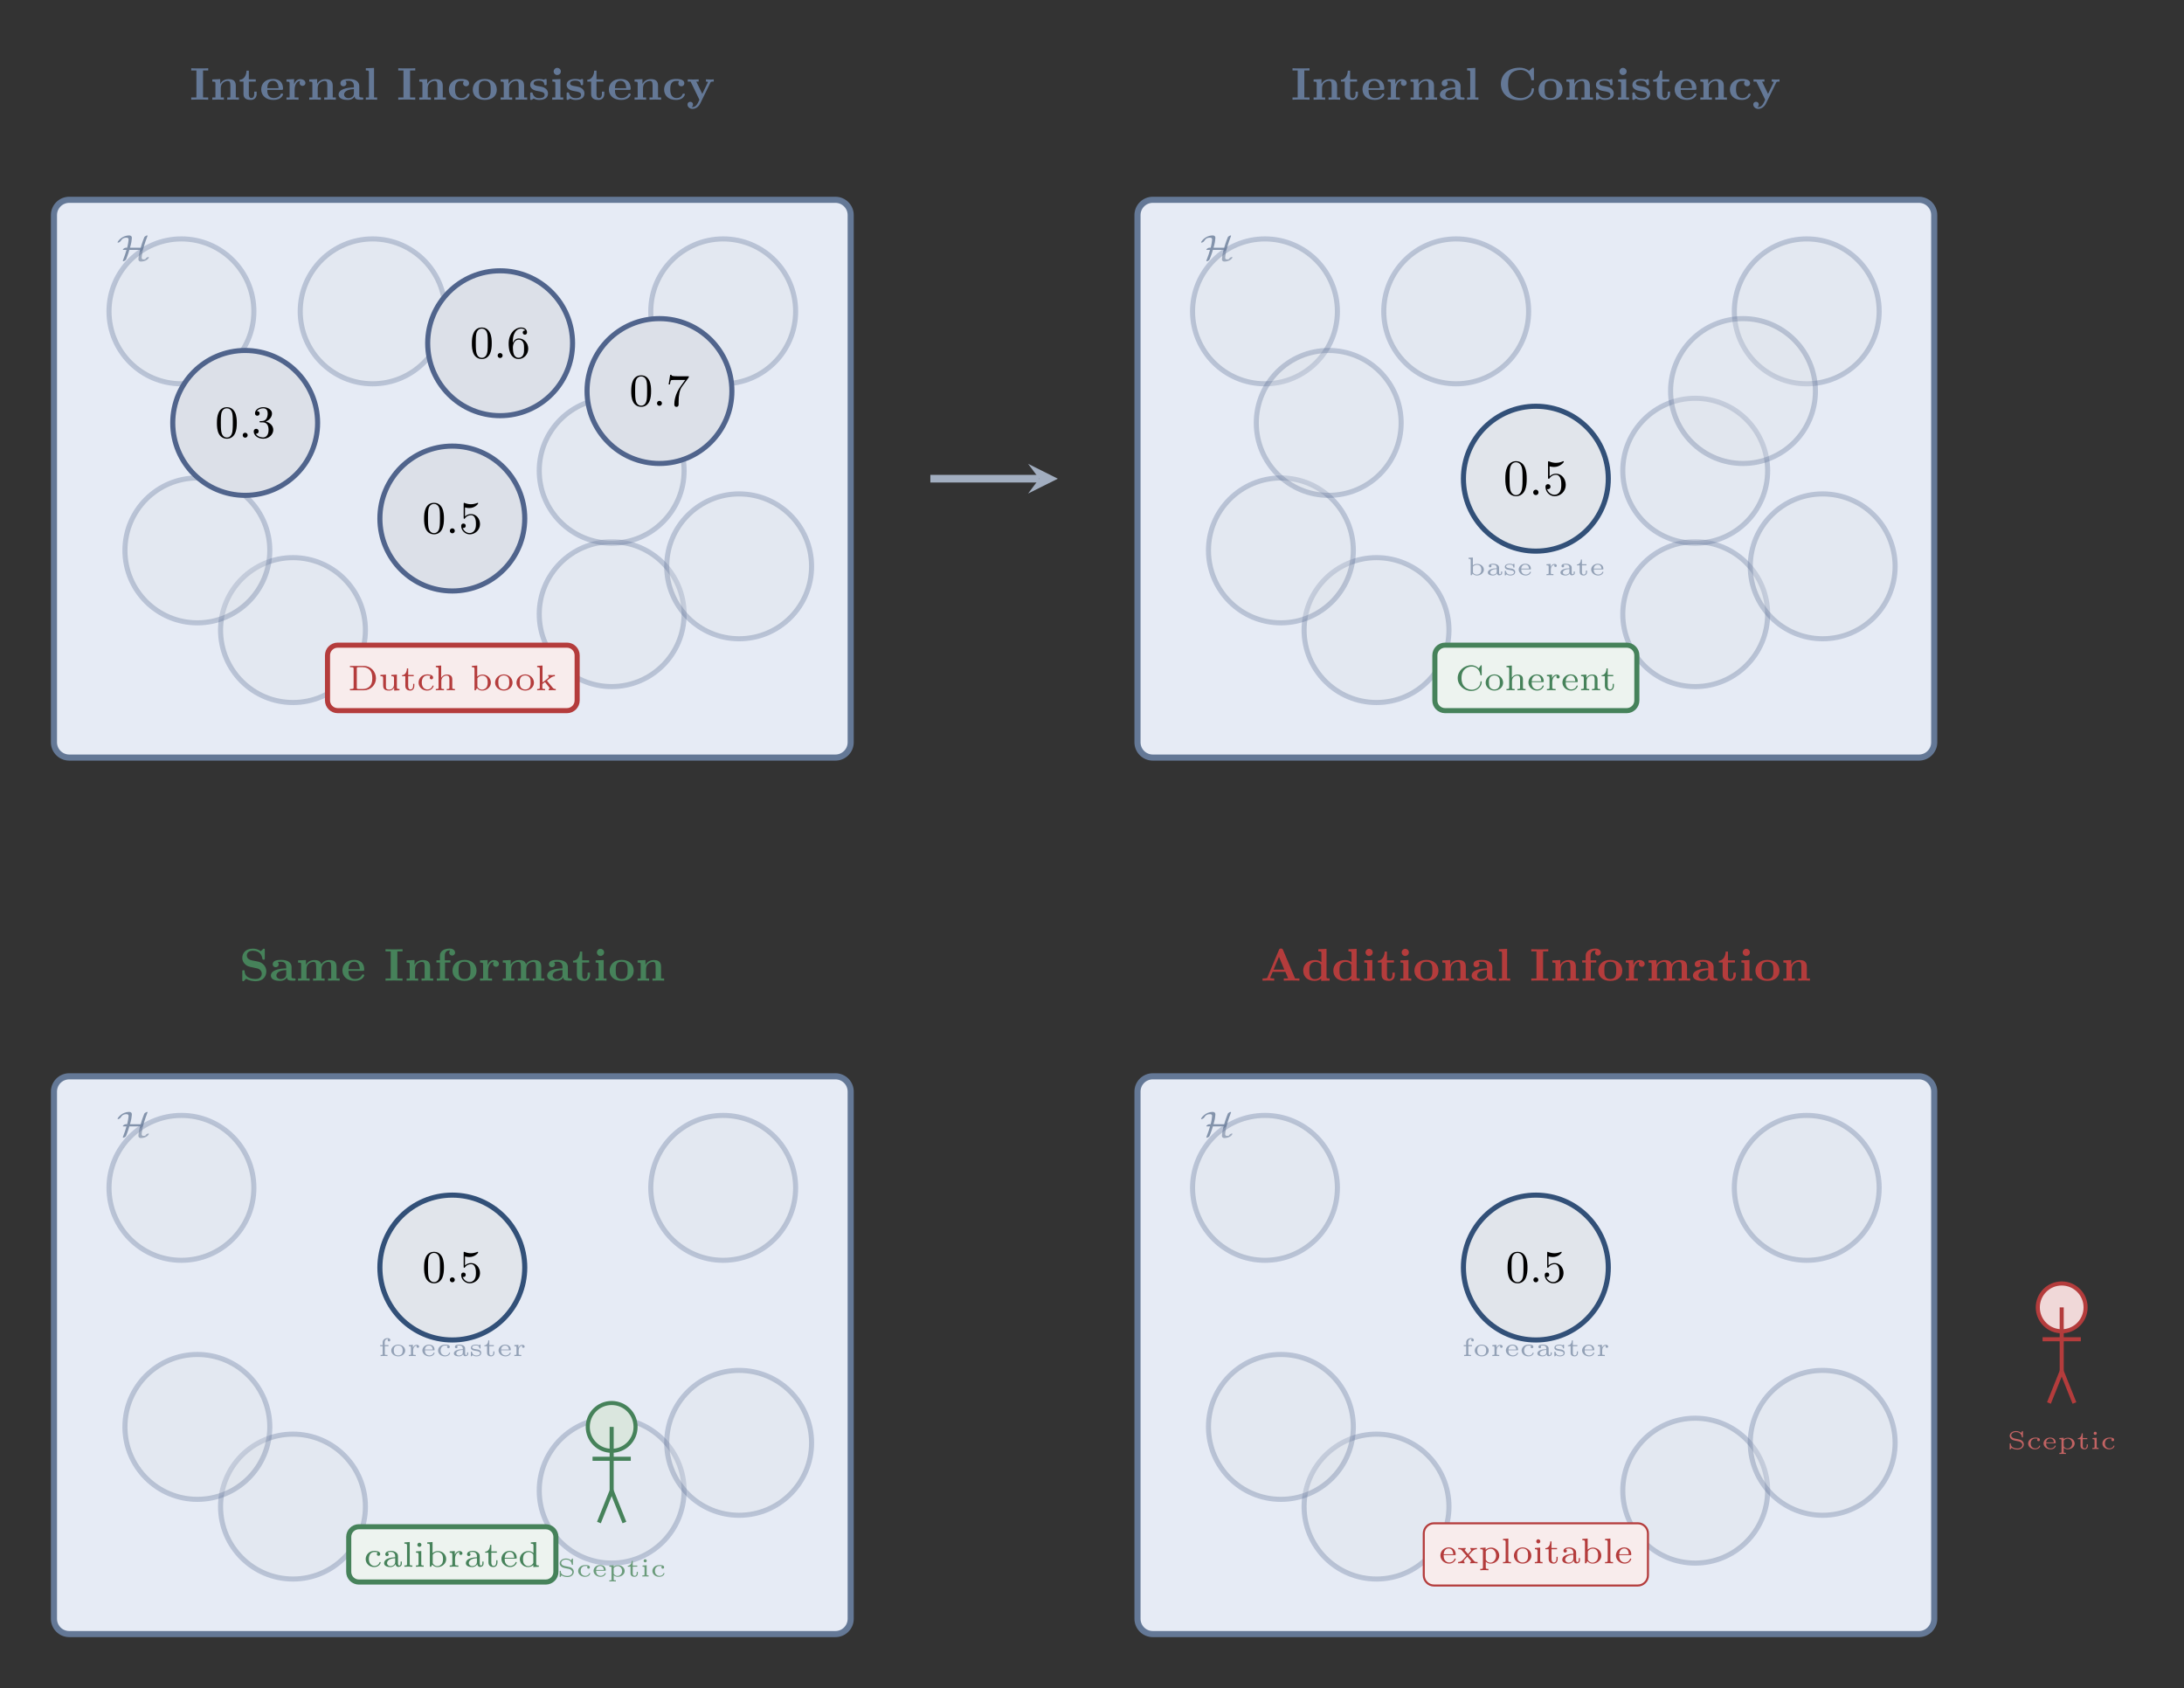 <?xml version="1.0" encoding="UTF-8"?>
<svg xmlns="http://www.w3.org/2000/svg" xmlns:xlink="http://www.w3.org/1999/xlink" width="427.382pt" height="330.287pt" viewBox="0 0 427.382 330.287">
<rect x="0" y="0" width="427.382" height="330.287" fill="#333333" stroke="none"/>
<defs>
<g>
<g id="glyph-0-0">
<path d="M 2.641 -5.719 L 3.656 -5.719 L 3.656 -6.156 C 3.344 -6.125 2.375 -6.125 2 -6.125 C 1.625 -6.125 0.641 -6.125 0.328 -6.156 L 0.328 -5.719 L 1.344 -5.719 L 1.344 -0.438 L 0.328 -0.438 L 0.328 0 C 0.641 -0.031 1.609 -0.031 1.984 -0.031 C 2.375 -0.031 3.344 -0.031 3.656 0 L 3.656 -0.438 L 2.641 -0.438 Z M 2.641 -5.719 "/>
</g>
<g id="glyph-0-1">
<path d="M 5.047 -2.734 C 5.047 -3.797 4.391 -4.031 3.609 -4.031 C 2.516 -4.031 2.078 -3.234 2.016 -3.094 L 2 -3.094 L 2 -4.031 L 0.453 -3.969 L 0.453 -3.531 C 0.984 -3.531 1.062 -3.531 1.062 -3.172 L 1.062 -0.438 L 0.453 -0.438 L 0.453 0 C 1.109 -0.031 1.219 -0.031 1.578 -0.031 C 1.953 -0.031 2.031 -0.031 2.719 0 L 2.719 -0.438 L 2.109 -0.438 L 2.109 -2.281 C 2.109 -3.281 2.938 -3.672 3.469 -3.672 C 3.812 -3.672 3.984 -3.484 3.984 -2.812 L 3.984 -0.438 L 3.375 -0.438 L 3.375 0 C 4.047 -0.031 4.156 -0.031 4.516 -0.031 C 4.875 -0.031 4.969 -0.031 5.656 0 L 5.656 -0.438 L 5.047 -0.438 Z M 5.047 -2.734 "/>
</g>
<g id="glyph-0-2">
<path d="M 2 -3.547 L 3.359 -3.547 L 3.359 -3.984 L 2 -3.984 L 2 -5.688 L 1.547 -5.688 C 1.531 -4.859 1.109 -3.922 0.203 -3.906 L 0.203 -3.547 L 0.953 -3.547 L 0.953 -1.109 C 0.953 -0.078 1.844 0.047 2.391 0.047 C 3.094 0.047 3.531 -0.453 3.531 -1.109 L 3.531 -1.578 L 3.062 -1.578 L 3.062 -1.125 C 3.062 -0.5 2.75 -0.328 2.516 -0.328 C 2 -0.328 2 -0.875 2 -1.078 Z M 2 -3.547 "/>
</g>
<g id="glyph-0-3">
<path d="M 4.266 -1.922 C 4.453 -1.922 4.562 -1.922 4.562 -2.172 C 4.562 -2.375 4.547 -3.172 3.969 -3.656 C 3.562 -3.984 3.016 -4.062 2.578 -4.062 C 1.047 -4.062 0.297 -3.094 0.297 -2.016 C 0.297 -0.844 1.188 0.047 2.703 0.047 C 4.188 0.047 4.562 -0.891 4.562 -1.047 C 4.562 -1.219 4.391 -1.219 4.328 -1.219 C 4.172 -1.219 4.156 -1.172 4.094 -1.047 C 3.891 -0.578 3.344 -0.328 2.781 -0.328 C 1.5 -0.328 1.484 -1.484 1.484 -1.922 Z M 1.484 -2.25 C 1.5 -2.656 1.547 -3.703 2.578 -3.703 C 3.625 -3.703 3.672 -2.609 3.688 -2.25 Z M 1.484 -2.25 "/>
</g>
<g id="glyph-0-4">
<path d="M 1.969 -1.953 C 1.969 -2.609 2.219 -3.656 3.078 -3.672 C 2.984 -3.578 2.938 -3.422 2.938 -3.281 C 2.938 -2.891 3.25 -2.703 3.5 -2.703 C 3.797 -2.703 4.078 -2.906 4.078 -3.281 C 4.078 -3.734 3.609 -4.031 3.078 -4.031 C 2.453 -4.031 2.078 -3.578 1.875 -3.062 L 1.859 -3.062 L 1.859 -4.031 L 0.375 -3.969 L 0.375 -3.531 C 0.906 -3.531 0.984 -3.531 0.984 -3.172 L 0.984 -0.438 L 0.375 -0.438 L 0.375 0 C 1.031 -0.031 1.078 -0.031 1.516 -0.031 C 1.734 -0.031 2.266 -0.031 2.734 0 L 2.734 -0.438 L 1.969 -0.438 Z M 1.969 -1.953 "/>
</g>
<g id="glyph-0-5">
<path d="M 4.344 -2.672 C 4.344 -3.469 3.688 -4.062 2.312 -4.062 C 1.797 -4.062 0.656 -4.047 0.656 -3.219 C 0.656 -2.812 0.953 -2.625 1.234 -2.625 C 1.547 -2.625 1.828 -2.844 1.828 -3.203 C 1.828 -3.469 1.672 -3.625 1.641 -3.656 C 1.734 -3.672 1.953 -3.703 2.281 -3.703 C 2.922 -3.703 3.297 -3.375 3.297 -2.672 L 3.297 -2.391 C 1.797 -2.391 0.297 -2 0.297 -1 C 0.297 -0.109 1.422 0.047 2.062 0.047 C 2.75 0.047 3.203 -0.234 3.453 -0.656 C 3.453 -0.438 3.453 0 4.406 0 L 4.859 0 C 5.016 0 5.141 0 5.141 -0.219 C 5.141 -0.438 5 -0.438 4.922 -0.438 C 4.344 -0.453 4.344 -0.531 4.344 -0.75 Z M 3.297 -1.25 C 3.297 -0.312 2.25 -0.312 2.219 -0.312 C 1.766 -0.312 1.375 -0.594 1.375 -1 C 1.375 -1.297 1.547 -2 3.297 -2.078 Z M 3.297 -1.25 "/>
</g>
<g id="glyph-0-6">
<path d="M 2.078 -6.219 L 0.469 -6.156 L 0.469 -5.719 C 1 -5.719 1.078 -5.719 1.078 -5.359 L 1.078 -0.438 L 0.469 -0.438 L 0.469 0 C 1.078 -0.031 1.188 -0.031 1.562 -0.031 C 1.969 -0.031 2.203 -0.016 2.688 0 L 2.688 -0.438 L 2.078 -0.438 Z M 2.078 -6.219 "/>
</g>
<g id="glyph-0-7">
<path d="M 4.406 -1.047 C 4.406 -1.188 4.281 -1.188 4.172 -1.188 C 4 -1.188 4 -1.172 3.922 -1.016 C 3.75 -0.578 3.344 -0.328 2.812 -0.328 C 1.547 -0.328 1.547 -1.625 1.547 -2.031 C 1.547 -2.562 1.547 -3.672 2.719 -3.672 C 2.797 -3.672 3.281 -3.672 3.281 -3.625 C 3.281 -3.609 3.25 -3.594 3.25 -3.578 C 3.172 -3.484 3.125 -3.344 3.125 -3.203 C 3.125 -2.844 3.406 -2.625 3.719 -2.625 C 3.984 -2.625 4.297 -2.812 4.297 -3.219 C 4.297 -4.062 3.047 -4.062 2.688 -4.062 C 0.969 -4.062 0.344 -2.969 0.344 -1.984 C 0.344 -0.859 1.156 0.047 2.641 0.047 C 2.984 0.047 3.422 0 3.797 -0.234 C 4.312 -0.547 4.406 -1.016 4.406 -1.047 Z M 4.406 -1.047 "/>
</g>
<g id="glyph-0-8">
<path d="M 5 -1.953 C 5 -3.125 4.172 -4.062 2.656 -4.062 C 1.078 -4.062 0.297 -3.078 0.297 -1.953 C 0.297 -0.844 1.109 0.047 2.641 0.047 C 4.25 0.047 5 -0.891 5 -1.953 Z M 2.656 -0.328 C 1.484 -0.328 1.484 -1.281 1.484 -2.047 C 1.484 -2.812 1.484 -3.703 2.641 -3.703 C 3.812 -3.703 3.812 -2.812 3.812 -2.047 C 3.812 -1.281 3.812 -0.328 2.656 -0.328 Z M 2.656 -0.328 "/>
</g>
<g id="glyph-0-9">
<path d="M 3.562 -3.797 C 3.562 -3.969 3.562 -4.062 3.375 -4.062 C 3.297 -4.062 3.141 -3.984 2.984 -3.906 C 2.703 -4.031 2.344 -4.062 2.047 -4.062 C 1.781 -4.062 0.344 -4.062 0.344 -2.875 C 0.344 -1.938 1.531 -1.734 1.844 -1.688 C 2.578 -1.562 3.172 -1.469 3.172 -0.953 C 3.172 -0.312 2.328 -0.312 2.125 -0.312 C 1.672 -0.312 1.078 -0.422 0.828 -1.25 C 0.781 -1.406 0.766 -1.422 0.578 -1.422 C 0.344 -1.422 0.344 -1.375 0.344 -1.156 L 0.344 -0.203 C 0.344 -0.047 0.344 0.047 0.531 0.047 C 0.594 0.047 0.609 0.047 0.812 -0.078 L 1.047 -0.219 C 1.469 0.047 1.953 0.047 2.125 0.047 C 2.391 0.047 3.828 0.047 3.828 -1.25 C 3.828 -1.719 3.562 -2 3.406 -2.141 C 3 -2.469 2.719 -2.516 2.016 -2.641 C 1.578 -2.703 1.016 -2.797 1.016 -3.203 C 1.016 -3.734 1.844 -3.734 2.047 -3.734 C 3.047 -3.734 3.078 -3.203 3.109 -2.969 C 3.109 -2.844 3.234 -2.844 3.328 -2.844 C 3.547 -2.844 3.562 -2.891 3.562 -3.109 Z M 3.562 -3.797 "/>
</g>
<g id="glyph-0-10">
<path d="M 2.156 -5.531 C 2.156 -5.984 1.781 -6.234 1.453 -6.234 C 1.047 -6.234 0.75 -5.891 0.75 -5.531 C 0.75 -5.156 1.047 -4.828 1.453 -4.828 C 1.797 -4.828 2.156 -5.094 2.156 -5.531 Z M 0.5 -3.969 L 0.5 -3.531 C 1.016 -3.531 1.078 -3.531 1.078 -3.172 L 1.078 -0.438 L 0.469 -0.438 L 0.469 0 C 1.062 -0.016 1.188 -0.031 1.562 -0.031 C 2 -0.031 2.109 -0.016 2.625 0 L 2.625 -0.438 L 2.078 -0.438 L 2.078 -4.031 Z M 0.5 -3.969 "/>
</g>
<g id="glyph-0-11">
<path d="M 4.688 -3.344 C 4.75 -3.484 4.781 -3.547 5.344 -3.547 L 5.344 -3.984 C 5.094 -3.953 4.875 -3.953 4.625 -3.953 C 4.344 -3.953 4.078 -3.969 3.812 -3.984 L 3.812 -3.547 C 3.828 -3.547 4.203 -3.547 4.203 -3.438 C 4.203 -3.422 4.203 -3.422 4.156 -3.328 L 3.094 -1.141 L 1.922 -3.547 L 2.391 -3.547 L 2.391 -3.984 C 1.891 -3.969 1.562 -3.953 1.281 -3.953 C 0.953 -3.953 0.781 -3.953 0.25 -3.984 L 0.25 -3.547 L 0.812 -3.547 L 2.531 0 C 2.219 0.734 1.891 1.438 1.188 1.438 C 1.141 1.438 1.078 1.438 1.016 1.406 C 1.172 1.328 1.281 1.172 1.281 0.938 C 1.281 0.594 1.031 0.406 0.75 0.406 C 0.453 0.406 0.203 0.594 0.203 0.938 C 0.203 1.422 0.656 1.797 1.188 1.797 C 1.891 1.797 2.438 1.281 2.719 0.688 Z M 4.688 -3.344 "/>
</g>
<g id="glyph-0-12">
<path d="M 7.062 -6 C 7.062 -6.156 7.062 -6.266 6.891 -6.266 C 6.797 -6.266 6.781 -6.25 6.703 -6.172 L 6.109 -5.656 C 5.594 -6.062 4.938 -6.266 4.281 -6.266 C 1.969 -6.266 0.594 -4.891 0.594 -3.078 C 0.594 -1.297 1.922 0.109 4.297 0.109 C 5.984 0.109 7.062 -0.969 7.062 -2.047 C 7.062 -2.25 6.984 -2.25 6.828 -2.25 C 6.734 -2.25 6.625 -2.25 6.609 -2.094 C 6.531 -0.797 5.344 -0.328 4.5 -0.328 C 4.016 -0.328 3.141 -0.438 2.531 -1.094 C 2.062 -1.625 2 -2.469 2 -3.078 C 2 -4.156 2.219 -4.688 2.578 -5.109 C 3 -5.578 3.734 -5.828 4.469 -5.828 C 5.266 -5.828 6.312 -5.344 6.531 -3.922 C 6.562 -3.797 6.656 -3.797 6.797 -3.797 C 7.047 -3.797 7.062 -3.828 7.062 -4.062 Z M 7.062 -6 "/>
</g>
<g id="glyph-0-13">
<path d="M 2.406 -3.984 C 1.5 -4.188 1.484 -4.797 1.484 -4.922 C 1.484 -5.344 1.766 -5.859 2.656 -5.859 C 4.078 -5.859 4.438 -4.891 4.531 -4.297 C 4.562 -4.156 4.562 -4.109 4.766 -4.109 C 4.984 -4.109 5 -4.156 5 -4.375 L 5 -6 C 5 -6.156 5 -6.266 4.812 -6.266 C 4.734 -6.266 4.734 -6.25 4.625 -6.156 L 4.219 -5.766 C 3.719 -6.156 3.141 -6.266 2.656 -6.266 C 1.219 -6.266 0.594 -5.359 0.594 -4.453 C 0.594 -3.812 0.953 -3.406 1.047 -3.312 C 1.531 -2.812 1.828 -2.75 2.766 -2.562 C 2.906 -2.531 3.047 -2.5 3.188 -2.469 C 3.719 -2.359 3.859 -2.328 4.156 -2.031 C 4.172 -2.016 4.406 -1.766 4.406 -1.375 C 4.406 -1.188 4.344 -0.328 3.188 -0.328 C 2.656 -0.328 1.125 -0.438 1.047 -1.828 C 1.047 -1.984 1.047 -2.047 0.828 -2.047 C 0.594 -2.047 0.594 -1.984 0.594 -1.781 L 0.594 -0.156 C 0.594 0.016 0.594 0.109 0.766 0.109 C 0.844 0.109 0.859 0.109 0.938 0.031 C 1 -0.016 1.188 -0.234 1.359 -0.375 C 1.906 0.016 2.703 0.109 3.203 0.109 C 4.719 0.109 5.297 -0.891 5.297 -1.828 C 5.297 -2.797 4.562 -3.531 3.719 -3.719 Z M 2.406 -3.984 "/>
</g>
<g id="glyph-0-14">
<path d="M 7.984 -2.734 C 7.984 -3.797 7.359 -4.031 6.562 -4.031 C 5.625 -4.031 5.172 -3.469 5 -3.188 C 4.812 -4 4.016 -4.031 3.625 -4.031 C 2.516 -4.031 2.078 -3.234 2.016 -3.094 L 2 -3.094 L 2 -4.031 L 0.453 -3.969 L 0.453 -3.531 C 0.984 -3.531 1.062 -3.531 1.062 -3.172 L 1.062 -0.438 L 0.453 -0.438 L 0.453 0 C 1.109 -0.031 1.219 -0.031 1.578 -0.031 C 1.953 -0.031 2.031 -0.031 2.719 0 L 2.719 -0.438 L 2.109 -0.438 L 2.109 -2.281 C 2.109 -3.281 2.938 -3.672 3.469 -3.672 C 3.812 -3.672 4 -3.5 4 -2.812 L 4 -0.438 L 3.391 -0.438 L 3.391 0 C 4.047 -0.031 4.156 -0.031 4.516 -0.031 C 4.891 -0.031 4.984 -0.031 5.656 0 L 5.656 -0.438 L 5.047 -0.438 L 5.047 -2.281 C 5.047 -3.281 5.875 -3.672 6.406 -3.672 C 6.75 -3.672 6.938 -3.5 6.938 -2.812 L 6.938 -0.438 L 6.328 -0.438 L 6.328 0 C 7 -0.031 7.109 -0.031 7.469 -0.031 C 7.828 -0.031 7.922 -0.031 8.594 0 L 8.594 -0.438 L 7.984 -0.438 Z M 7.984 -2.734 "/>
</g>
<g id="glyph-0-15">
<path d="M 2.078 -3.547 L 3.141 -3.547 L 3.141 -3.984 L 2.031 -3.984 L 2.031 -4.875 C 2.031 -5.844 2.719 -5.922 2.953 -5.922 C 2.984 -5.922 3.062 -5.922 3.062 -5.906 C 3.062 -5.891 3.062 -5.891 3.047 -5.859 C 2.953 -5.75 2.906 -5.625 2.906 -5.484 C 2.906 -5.109 3.203 -4.906 3.469 -4.906 C 3.766 -4.906 4.047 -5.125 4.047 -5.484 C 4.047 -5.891 3.688 -6.281 3 -6.281 C 2.047 -6.281 1.078 -5.875 1.078 -4.875 L 1.078 -3.984 L 0.391 -3.984 L 0.391 -3.547 L 1.078 -3.547 L 1.078 -0.438 L 0.469 -0.438 L 0.469 0 C 1.141 -0.031 1.188 -0.031 1.625 -0.031 C 1.844 -0.031 2.375 -0.031 2.844 0 L 2.844 -0.438 L 2.078 -0.438 Z M 2.078 -3.547 "/>
</g>
<g id="glyph-0-16">
<path d="M 4.391 -6.031 C 4.297 -6.281 4.156 -6.281 4 -6.281 C 3.844 -6.281 3.703 -6.281 3.609 -6.031 L 1.344 -0.641 C 1.281 -0.5 1.281 -0.5 1.047 -0.469 C 0.891 -0.453 0.719 -0.438 0.578 -0.438 L 0.391 -0.438 L 0.391 0 C 0.891 -0.016 1 -0.031 1.484 -0.031 C 1.828 -0.031 2.109 -0.031 2.672 0 L 2.672 -0.438 C 2.438 -0.438 2.125 -0.438 1.875 -0.531 L 2.375 -1.719 L 4.859 -1.719 L 5.391 -0.438 L 4.547 -0.438 L 4.547 0 C 4.859 -0.031 5.766 -0.031 6.141 -0.031 C 6.516 -0.031 7.281 -0.031 7.609 0 L 7.609 -0.438 L 6.75 -0.438 Z M 3.609 -4.672 L 4.656 -2.156 L 2.562 -2.156 Z M 3.609 -4.672 "/>
</g>
<g id="glyph-0-17">
<path d="M 3.297 -6.156 L 3.297 -5.719 C 3.844 -5.719 3.906 -5.719 3.906 -5.359 L 3.906 -3.625 C 3.516 -3.922 3.094 -4.031 2.656 -4.031 C 1.203 -4.031 0.344 -3.141 0.344 -1.984 C 0.344 -0.797 1.188 0.047 2.562 0.047 C 3.125 0.047 3.562 -0.156 3.859 -0.391 L 3.859 0.047 L 5.516 0 L 5.516 -0.438 C 4.984 -0.438 4.906 -0.438 4.906 -0.797 L 4.906 -6.219 Z M 3.859 -0.984 C 3.656 -0.656 3.234 -0.312 2.656 -0.312 C 1.547 -0.312 1.547 -1.375 1.547 -1.969 C 1.547 -2.5 1.547 -2.875 1.781 -3.203 C 2.016 -3.562 2.453 -3.672 2.766 -3.672 C 3.203 -3.672 3.578 -3.484 3.859 -3.125 Z M 3.859 -0.984 "/>
</g>
<g id="glyph-1-0">
<path d="M 2.703 -2.359 C 2.844 -2.828 2.906 -3.172 2.969 -3.453 C 3.047 -3.938 3.062 -4.297 3.062 -4.312 C 3.062 -4.453 3 -4.766 2.531 -4.766 C 1.062 -4.766 0.266 -3.547 0.266 -3.422 C 0.266 -3.422 0.266 -3.359 0.359 -3.359 C 0.391 -3.359 0.719 -3.406 0.922 -3.734 C 1.109 -4.031 1.344 -4.328 2.047 -4.328 C 2.344 -4.328 2.422 -4.141 2.422 -4 C 2.422 -3.953 2.391 -3.562 2.328 -3.219 C 2.266 -2.812 2.188 -2.578 2.141 -2.359 L 1.844 -2.359 C 1.641 -2.344 1.297 -2.109 1.297 -1.984 C 1.297 -1.938 1.359 -1.938 1.484 -1.938 L 2.016 -1.938 C 1.875 -1.422 1.625 -0.641 1.328 0.094 C 1.297 0.203 1.297 0.219 1.297 0.234 C 1.297 0.25 1.297 0.281 1.375 0.281 C 1.484 0.281 1.828 0.156 1.938 -0.094 C 1.969 -0.172 2.328 -1.031 2.578 -1.938 L 4.344 -1.938 C 4.406 -1.938 4.578 -1.938 4.688 -2 C 4.531 -1.453 4.469 -1.094 4.453 -1 C 4.375 -0.531 4.344 -0.125 4.344 -0.094 C 4.344 0.078 4.438 0.344 4.828 0.344 C 5.859 0.344 6.391 -0.266 6.391 -0.484 C 6.391 -0.516 6.359 -0.547 6.312 -0.547 C 6.172 -0.547 5.812 -0.391 5.75 -0.188 C 5.719 -0.125 5.719 -0.125 5.562 -0.094 C 5.422 -0.078 5.406 -0.078 5.312 -0.078 C 5.094 -0.078 4.984 -0.219 4.984 -0.406 C 4.984 -0.531 5.031 -1.828 6.094 -4.578 C 6.141 -4.672 6.141 -4.688 6.141 -4.703 C 6.141 -4.75 6.094 -4.766 6.047 -4.766 C 5.953 -4.766 5.766 -4.688 5.609 -4.547 C 5.562 -4.516 5.547 -4.484 5.516 -4.453 C 5.5 -4.422 5.141 -3.578 4.781 -2.359 Z M 2.703 -2.359 "/>
</g>
<g id="glyph-2-0">
<path d="M 4.25 -2.875 C 4.25 -3.469 4.219 -4.25 3.906 -4.922 C 3.5 -5.766 2.828 -5.969 2.312 -5.969 C 1.766 -5.969 1.078 -5.766 0.688 -4.891 C 0.406 -4.281 0.359 -3.547 0.359 -2.875 C 0.359 -2.281 0.375 -1.422 0.766 -0.703 C 1.188 0.047 1.891 0.203 2.297 0.203 C 2.875 0.203 3.547 -0.047 3.922 -0.875 C 4.188 -1.484 4.25 -2.156 4.25 -2.875 Z M 2.312 -0.031 C 2.031 -0.031 1.391 -0.156 1.219 -1.172 C 1.125 -1.688 1.125 -2.469 1.125 -2.984 C 1.125 -3.594 1.125 -4.297 1.234 -4.797 C 1.422 -5.594 1.984 -5.75 2.297 -5.75 C 2.641 -5.75 3.203 -5.562 3.375 -4.734 C 3.469 -4.25 3.469 -3.547 3.469 -2.984 C 3.469 -2.422 3.469 -1.672 3.375 -1.141 C 3.188 -0.109 2.531 -0.031 2.312 -0.031 Z M 2.312 -0.031 "/>
</g>
<g id="glyph-2-1">
<path d="M 2.734 -3.156 C 3.562 -3.469 3.969 -4.125 3.969 -4.75 C 3.969 -5.438 3.203 -5.969 2.266 -5.969 C 1.344 -5.969 0.641 -5.438 0.641 -4.766 C 0.641 -4.469 0.828 -4.297 1.094 -4.297 C 1.359 -4.297 1.547 -4.484 1.547 -4.75 C 1.547 -5.062 1.328 -5.188 1.016 -5.188 C 1.25 -5.562 1.797 -5.75 2.25 -5.75 C 2.984 -5.75 3.125 -5.156 3.125 -4.734 C 3.125 -4.469 3.078 -4.031 2.859 -3.688 C 2.578 -3.297 2.266 -3.281 2 -3.25 C 1.781 -3.234 1.766 -3.234 1.688 -3.234 C 1.609 -3.234 1.531 -3.219 1.531 -3.125 C 1.531 -3 1.609 -3 1.766 -3 L 2.172 -3 C 2.953 -3 3.297 -2.375 3.297 -1.531 C 3.297 -0.375 2.688 -0.047 2.234 -0.047 C 2.062 -0.047 1.188 -0.094 0.797 -0.766 C 1.109 -0.719 1.359 -0.938 1.359 -1.25 C 1.359 -1.547 1.141 -1.734 0.875 -1.734 C 0.656 -1.734 0.391 -1.594 0.391 -1.219 C 0.391 -0.422 1.219 0.203 2.266 0.203 C 3.375 0.203 4.219 -0.609 4.219 -1.531 C 4.219 -2.312 3.594 -2.969 2.734 -3.156 Z M 2.734 -3.156 "/>
</g>
<g id="glyph-2-2">
<path d="M 0.938 -3.094 C 0.938 -2.938 0.938 -2.828 1.062 -2.828 C 1.125 -2.828 1.156 -2.875 1.203 -2.953 C 1.484 -3.328 1.906 -3.547 2.375 -3.547 C 3.344 -3.547 3.344 -2.156 3.344 -1.844 C 3.344 -1.562 3.344 -1 3.078 -0.594 C 2.844 -0.219 2.469 -0.047 2.109 -0.047 C 1.594 -0.047 0.984 -0.391 0.766 -1.047 C 0.781 -1.047 0.828 -1.031 0.891 -1.031 C 1.078 -1.031 1.344 -1.141 1.344 -1.469 C 1.344 -1.75 1.141 -1.906 0.891 -1.906 C 0.703 -1.906 0.453 -1.797 0.453 -1.438 C 0.453 -0.625 1.141 0.203 2.141 0.203 C 3.219 0.203 4.141 -0.688 4.141 -1.797 C 4.141 -2.875 3.375 -3.766 2.391 -3.766 C 1.969 -3.766 1.531 -3.625 1.203 -3.297 L 1.203 -5.062 C 1.484 -4.984 1.766 -4.938 2.031 -4.938 C 3.141 -4.938 3.781 -5.734 3.781 -5.859 C 3.781 -5.938 3.734 -5.969 3.688 -5.969 C 3.672 -5.969 3.656 -5.969 3.562 -5.922 C 3.141 -5.766 2.734 -5.688 2.359 -5.688 C 1.969 -5.688 1.562 -5.766 1.156 -5.922 C 1.062 -5.969 1.047 -5.969 1.047 -5.969 C 0.938 -5.969 0.938 -5.891 0.938 -5.734 Z M 0.938 -3.094 "/>
</g>
<g id="glyph-2-3">
<path d="M 4.391 -5.469 C 4.469 -5.562 4.469 -5.594 4.469 -5.781 L 2.25 -5.781 C 1.109 -5.781 1.078 -5.891 1.062 -6.062 L 0.812 -6.062 L 0.516 -4.188 L 0.766 -4.188 C 0.797 -4.391 0.875 -4.891 0.984 -5 C 1.047 -5.062 1.766 -5.062 1.891 -5.062 L 3.766 -5.062 L 2.906 -3.891 C 1.734 -2.281 1.625 -0.812 1.625 -0.312 C 1.625 -0.203 1.625 0.203 2.047 0.203 C 2.469 0.203 2.469 -0.203 2.469 -0.312 L 2.469 -0.75 C 2.469 -2.078 2.656 -3.109 3.141 -3.766 Z M 4.391 -5.469 "/>
</g>
<g id="glyph-2-4">
<path d="M 1.203 -2.969 C 1.203 -3.891 1.297 -4.391 1.547 -4.859 C 1.719 -5.234 2.156 -5.75 2.828 -5.75 C 3 -5.75 3.422 -5.719 3.625 -5.391 C 3.297 -5.391 3.141 -5.219 3.141 -4.984 C 3.141 -4.75 3.312 -4.562 3.562 -4.562 C 3.812 -4.562 3.984 -4.734 3.984 -5 C 3.984 -5.5 3.625 -5.969 2.812 -5.969 C 1.656 -5.969 0.391 -4.828 0.391 -2.828 C 0.391 -0.406 1.484 0.203 2.328 0.203 C 3.312 0.203 4.219 -0.641 4.219 -1.828 C 4.219 -2.953 3.391 -3.828 2.375 -3.828 C 1.844 -3.828 1.453 -3.5 1.203 -2.969 Z M 2.312 -0.047 C 1.797 -0.047 1.5 -0.469 1.406 -0.734 C 1.234 -1.141 1.219 -1.891 1.219 -2.031 C 1.219 -2.625 1.5 -3.594 2.359 -3.594 C 2.5 -3.594 2.938 -3.594 3.234 -3.047 C 3.406 -2.703 3.406 -2.266 3.406 -1.828 C 3.406 -1.406 3.406 -0.953 3.234 -0.625 C 2.953 -0.109 2.562 -0.047 2.312 -0.047 Z M 2.312 -0.047 "/>
</g>
<g id="glyph-3-0">
<path d="M 1.766 -0.484 C 1.766 -0.75 1.547 -0.969 1.281 -0.969 C 1 -0.969 0.797 -0.75 0.797 -0.484 C 0.797 -0.219 1 0 1.281 0 C 1.547 0 1.766 -0.219 1.766 -0.484 Z M 1.766 -0.484 "/>
</g>
<g id="glyph-4-0">
<path d="M 0.406 -4.766 L 0.406 -4.516 L 0.578 -4.516 C 1.109 -4.516 1.125 -4.438 1.125 -4.188 L 1.125 -0.562 C 1.125 -0.328 1.109 -0.25 0.578 -0.25 L 0.406 -0.25 L 0.406 0 L 3.156 0 C 4.438 0 5.5 -1.031 5.5 -2.344 C 5.5 -3.672 4.453 -4.766 3.156 -4.766 Z M 2.094 -0.25 C 1.766 -0.25 1.75 -0.312 1.75 -0.516 L 1.75 -4.234 C 1.75 -4.453 1.766 -4.516 2.094 -4.516 L 2.953 -4.516 C 3.547 -4.516 4.062 -4.266 4.391 -3.859 C 4.672 -3.484 4.781 -2.953 4.781 -2.344 C 4.781 -1.531 4.578 -1.109 4.328 -0.828 C 4.016 -0.469 3.516 -0.25 2.969 -0.25 Z M 2.094 -0.25 "/>
</g>
<g id="glyph-4-1">
<path d="M 2.516 -3 L 2.516 -2.75 C 2.984 -2.75 3.031 -2.703 3.031 -2.359 L 3.031 -1.156 C 3.031 -0.547 2.641 -0.125 2.109 -0.125 C 1.484 -0.125 1.453 -0.422 1.453 -0.781 L 1.453 -3.078 L 0.375 -3 L 0.375 -2.75 C 0.906 -2.75 0.906 -2.719 0.906 -2.109 L 0.906 -1.062 C 0.906 -0.578 0.906 0.062 2.062 0.062 C 2.219 0.062 2.719 0.062 3.062 -0.516 L 3.062 0.062 L 4.109 0 L 4.109 -0.25 C 3.641 -0.25 3.594 -0.297 3.594 -0.641 L 3.594 -3.078 Z M 2.516 -3 "/>
</g>
<g id="glyph-4-2">
<path d="M 1.406 -2.75 L 2.484 -2.75 L 2.484 -3 L 1.406 -3 L 1.406 -4.281 L 1.156 -4.281 C 1.156 -3.656 0.875 -2.969 0.203 -2.953 L 0.203 -2.75 L 0.844 -2.75 L 0.844 -0.875 C 0.844 -0.094 1.438 0.062 1.828 0.062 C 2.297 0.062 2.609 -0.328 2.609 -0.875 L 2.609 -1.266 L 2.375 -1.266 L 2.375 -0.891 C 2.375 -0.406 2.156 -0.156 1.875 -0.156 C 1.406 -0.156 1.406 -0.734 1.406 -0.859 Z M 1.406 -2.75 "/>
</g>
<g id="glyph-4-3">
<path d="M 2.703 -2.781 C 2.578 -2.719 2.516 -2.609 2.516 -2.469 C 2.516 -2.281 2.641 -2.141 2.844 -2.141 C 3.031 -2.141 3.172 -2.266 3.172 -2.484 C 3.172 -3.109 2.203 -3.109 2.016 -3.109 C 0.969 -3.109 0.328 -2.312 0.328 -1.5 C 0.328 -0.625 1.062 0.062 1.984 0.062 C 3.016 0.062 3.266 -0.75 3.266 -0.844 C 3.266 -0.922 3.172 -0.922 3.141 -0.922 C 3.047 -0.922 3.047 -0.906 3.016 -0.797 C 2.859 -0.375 2.484 -0.156 2.062 -0.156 C 1.578 -0.156 0.953 -0.516 0.953 -1.516 C 0.953 -2.391 1.391 -2.891 2.031 -2.891 C 2.125 -2.891 2.453 -2.891 2.703 -2.781 Z M 2.703 -2.781 "/>
</g>
<g id="glyph-4-4">
<path d="M 3.594 -2.109 C 3.594 -2.719 3.297 -3.078 2.547 -3.078 C 1.922 -3.078 1.578 -2.703 1.422 -2.438 L 1.422 -4.844 L 0.375 -4.766 L 0.375 -4.516 C 0.844 -4.516 0.906 -4.453 0.906 -4.125 L 0.906 -0.547 C 0.906 -0.25 0.828 -0.25 0.375 -0.25 L 0.375 0 C 0.391 0 0.875 -0.031 1.172 -0.031 C 1.422 -0.031 1.906 0 1.969 0 L 1.969 -0.25 C 1.516 -0.25 1.453 -0.25 1.453 -0.547 L 1.453 -1.812 C 1.453 -2.531 2.031 -2.875 2.484 -2.875 C 2.969 -2.875 3.031 -2.5 3.031 -2.141 L 3.031 -0.547 C 3.031 -0.25 2.969 -0.25 2.516 -0.25 L 2.516 0 C 2.531 0 3.016 -0.031 3.312 -0.031 C 3.562 -0.031 4.047 0 4.109 0 L 4.109 -0.25 C 3.656 -0.25 3.594 -0.25 3.594 -0.547 Z M 3.594 -2.109 "/>
</g>
<g id="glyph-4-5">
<path d="M 1.391 -4.844 L 0.344 -4.766 L 0.344 -4.516 C 0.812 -4.516 0.859 -4.453 0.859 -4.109 L 0.859 0 L 1.094 0 L 1.344 -0.422 C 1.609 -0.078 2 0.062 2.359 0.062 C 3.281 0.062 4.062 -0.625 4.062 -1.5 C 4.062 -2.359 3.359 -3.078 2.438 -3.078 C 2.016 -3.078 1.641 -2.906 1.391 -2.656 Z M 1.422 -2.328 C 1.609 -2.656 1.984 -2.875 2.406 -2.875 C 2.797 -2.875 3.078 -2.656 3.219 -2.453 C 3.359 -2.25 3.438 -1.969 3.438 -1.516 C 3.438 -1.359 3.438 -0.828 3.156 -0.5 C 2.875 -0.188 2.531 -0.125 2.328 -0.125 C 1.766 -0.125 1.484 -0.562 1.422 -0.703 Z M 1.422 -2.328 "/>
</g>
<g id="glyph-4-6">
<path d="M 3.688 -1.484 C 3.688 -2.359 2.938 -3.109 1.984 -3.109 C 1.016 -3.109 0.266 -2.359 0.266 -1.484 C 0.266 -0.625 1.031 0.062 1.984 0.062 C 2.922 0.062 3.688 -0.625 3.688 -1.484 Z M 1.984 -0.156 C 1.719 -0.156 1.344 -0.234 1.109 -0.578 C 0.922 -0.859 0.906 -1.219 0.906 -1.547 C 0.906 -1.844 0.906 -2.266 1.156 -2.562 C 1.328 -2.766 1.625 -2.906 1.984 -2.906 C 2.391 -2.906 2.688 -2.719 2.844 -2.5 C 3.031 -2.234 3.047 -1.875 3.047 -1.547 C 3.047 -1.219 3.031 -0.844 2.828 -0.562 C 2.641 -0.297 2.328 -0.156 1.984 -0.156 Z M 1.984 -0.156 "/>
</g>
<g id="glyph-4-7">
<path d="M 2.25 -1.891 C 3.109 -2.547 3.344 -2.734 3.812 -2.75 L 3.812 -3 C 3.672 -2.984 3.484 -2.969 3.344 -2.969 C 3.062 -2.969 2.781 -2.984 2.516 -3 L 2.516 -2.75 C 2.594 -2.734 2.641 -2.688 2.641 -2.625 C 2.641 -2.516 2.5 -2.391 2.422 -2.328 L 1.391 -1.531 L 1.391 -4.844 L 0.344 -4.766 L 0.344 -4.516 C 0.812 -4.516 0.859 -4.453 0.859 -4.125 L 0.859 -0.547 C 0.859 -0.25 0.797 -0.25 0.344 -0.25 L 0.344 0 C 0.594 -0.016 0.859 -0.031 1.109 -0.031 C 1.375 -0.031 1.625 -0.016 1.891 0 L 1.891 -0.25 C 1.438 -0.25 1.359 -0.25 1.359 -0.547 L 1.359 -1.219 L 1.875 -1.609 L 2.625 -0.656 C 2.703 -0.578 2.781 -0.469 2.781 -0.375 C 2.781 -0.266 2.656 -0.25 2.594 -0.25 L 2.594 0 C 2.688 0 3.172 -0.031 3.375 -0.031 C 3.578 -0.031 3.781 -0.016 3.984 0 L 3.984 -0.25 C 3.734 -0.25 3.578 -0.266 3.375 -0.516 Z M 2.25 -1.891 "/>
</g>
<g id="glyph-4-8">
<path d="M 5.188 -4.719 C 5.188 -4.844 5.188 -4.906 5.094 -4.906 C 5.062 -4.906 5.031 -4.906 4.969 -4.812 L 4.594 -4.281 C 4.312 -4.578 3.828 -4.906 3.156 -4.906 C 1.688 -4.906 0.484 -3.766 0.484 -2.391 C 0.484 -0.969 1.719 0.141 3.156 0.141 C 4.391 0.141 5.188 -0.781 5.188 -1.625 C 5.188 -1.703 5.172 -1.766 5.062 -1.766 C 5.031 -1.766 4.953 -1.766 4.953 -1.672 C 4.891 -0.547 3.938 -0.109 3.25 -0.109 C 2.516 -0.109 1.234 -0.562 1.234 -2.375 C 1.234 -4.266 2.578 -4.641 3.234 -4.641 C 3.938 -4.641 4.75 -4.188 4.938 -2.984 C 4.953 -2.906 5.016 -2.906 5.062 -2.906 C 5.188 -2.906 5.188 -2.953 5.188 -3.094 Z M 5.188 -4.719 "/>
</g>
<g id="glyph-4-9">
<path d="M 3.062 -1.594 C 3.219 -1.594 3.266 -1.594 3.266 -1.734 C 3.266 -2.359 2.922 -3.109 1.875 -3.109 C 0.969 -3.109 0.266 -2.391 0.266 -1.531 C 0.266 -0.641 1.047 0.062 1.969 0.062 C 2.906 0.062 3.266 -0.688 3.266 -0.844 C 3.266 -0.859 3.25 -0.938 3.141 -0.938 C 3.047 -0.938 3.031 -0.891 3.016 -0.828 C 2.797 -0.266 2.266 -0.156 2.016 -0.156 C 1.688 -0.156 1.375 -0.297 1.172 -0.562 C 0.906 -0.891 0.906 -1.312 0.906 -1.594 Z M 0.906 -1.766 C 0.984 -2.75 1.609 -2.906 1.875 -2.906 C 2.734 -2.906 2.766 -1.938 2.781 -1.766 Z M 0.906 -1.766 "/>
</g>
<g id="glyph-4-10">
<path d="M 1.391 -1.594 C 1.391 -2.172 1.656 -2.875 2.328 -2.875 C 2.266 -2.828 2.203 -2.734 2.203 -2.625 C 2.203 -2.391 2.391 -2.312 2.516 -2.312 C 2.688 -2.312 2.844 -2.422 2.844 -2.625 C 2.844 -2.859 2.609 -3.078 2.281 -3.078 C 1.938 -3.078 1.547 -2.859 1.344 -2.328 L 1.344 -3.078 L 0.344 -3 L 0.344 -2.75 C 0.812 -2.75 0.859 -2.703 0.859 -2.359 L 0.859 -0.547 C 0.859 -0.25 0.797 -0.25 0.344 -0.25 L 0.344 0 C 0.375 0 0.844 -0.031 1.141 -0.031 C 1.438 -0.031 1.734 -0.016 2.047 0 L 2.047 -0.25 L 1.906 -0.25 C 1.391 -0.25 1.391 -0.328 1.391 -0.562 Z M 1.391 -1.594 "/>
</g>
<g id="glyph-4-11">
<path d="M 3.594 -2.109 C 3.594 -2.719 3.297 -3.078 2.547 -3.078 C 1.969 -3.078 1.609 -2.766 1.406 -2.391 L 1.406 -3.078 L 0.375 -3 L 0.375 -2.75 C 0.844 -2.75 0.906 -2.703 0.906 -2.359 L 0.906 -0.547 C 0.906 -0.25 0.828 -0.25 0.375 -0.25 L 0.375 0 C 0.391 0 0.875 -0.031 1.172 -0.031 C 1.422 -0.031 1.906 0 1.969 0 L 1.969 -0.25 C 1.516 -0.25 1.453 -0.25 1.453 -0.547 L 1.453 -1.812 C 1.453 -2.531 2.031 -2.875 2.484 -2.875 C 2.969 -2.875 3.031 -2.5 3.031 -2.141 L 3.031 -0.547 C 3.031 -0.25 2.969 -0.25 2.516 -0.25 L 2.516 0 C 2.531 0 3.016 -0.031 3.312 -0.031 C 3.562 -0.031 4.047 0 4.109 0 L 4.109 -0.25 C 3.656 -0.25 3.594 -0.25 3.594 -0.547 Z M 3.594 -2.109 "/>
</g>
<g id="glyph-4-12">
<path d="M 3.109 -1.875 C 3.109 -2.234 3.109 -2.5 2.781 -2.766 C 2.5 -3 2.172 -3.109 1.75 -3.109 C 1.094 -3.109 0.625 -2.859 0.625 -2.438 C 0.625 -2.203 0.781 -2.094 0.969 -2.094 C 1.156 -2.094 1.297 -2.234 1.297 -2.422 C 1.297 -2.531 1.234 -2.688 1.047 -2.734 C 1.297 -2.906 1.703 -2.906 1.734 -2.906 C 2.125 -2.906 2.562 -2.656 2.562 -2.062 L 2.562 -1.859 C 2.172 -1.844 1.719 -1.812 1.203 -1.625 C 0.578 -1.406 0.391 -1.016 0.391 -0.703 C 0.391 -0.109 1.109 0.062 1.609 0.062 C 2.156 0.062 2.484 -0.25 2.641 -0.516 C 2.656 -0.234 2.844 0.031 3.172 0.031 C 3.188 0.031 3.859 0.031 3.859 -0.625 L 3.859 -1.016 L 3.625 -1.016 L 3.625 -0.641 C 3.625 -0.562 3.625 -0.234 3.359 -0.234 C 3.109 -0.234 3.109 -0.562 3.109 -0.641 Z M 2.562 -0.984 C 2.562 -0.312 1.969 -0.125 1.656 -0.125 C 1.297 -0.125 0.969 -0.359 0.969 -0.703 C 0.969 -1.094 1.297 -1.625 2.562 -1.672 Z M 2.562 -0.984 "/>
</g>
<g id="glyph-4-13">
<path d="M 1.438 -4.844 L 0.391 -4.766 L 0.391 -4.516 C 0.859 -4.516 0.906 -4.453 0.906 -4.125 L 0.906 -0.547 C 0.906 -0.25 0.844 -0.25 0.391 -0.25 L 0.391 0 C 0.406 0 0.891 -0.031 1.172 -0.031 C 1.438 -0.031 1.688 -0.016 1.953 0 L 1.953 -0.25 C 1.5 -0.25 1.438 -0.25 1.438 -0.547 Z M 1.438 -4.844 "/>
</g>
<g id="glyph-4-14">
<path d="M 1.469 -4.297 C 1.469 -4.5 1.297 -4.703 1.062 -4.703 C 0.859 -4.703 0.672 -4.531 0.672 -4.297 C 0.672 -4.047 0.875 -3.891 1.062 -3.891 C 1.297 -3.891 1.469 -4.062 1.469 -4.297 Z M 0.406 -3 L 0.406 -2.75 C 0.844 -2.75 0.906 -2.703 0.906 -2.359 L 0.906 -0.547 C 0.906 -0.25 0.844 -0.25 0.391 -0.25 L 0.391 0 C 0.406 0 0.891 -0.031 1.172 -0.031 C 1.422 -0.031 1.672 -0.016 1.906 0 L 1.906 -0.25 C 1.5 -0.25 1.438 -0.25 1.438 -0.547 L 1.438 -3.078 Z M 0.406 -3 "/>
</g>
<g id="glyph-4-15">
<path d="M 2.484 -4.766 L 2.484 -4.516 C 2.953 -4.516 3 -4.453 3 -4.125 L 3 -2.672 C 2.75 -2.922 2.406 -3.078 2.031 -3.078 C 1.094 -3.078 0.328 -2.375 0.328 -1.5 C 0.328 -0.625 1.062 0.062 1.938 0.062 C 2.516 0.062 2.859 -0.234 2.969 -0.359 L 2.969 0.062 L 4.047 0 L 4.047 -0.25 C 3.578 -0.25 3.531 -0.297 3.531 -0.641 L 3.531 -4.844 Z M 2.969 -0.734 C 2.797 -0.406 2.438 -0.125 1.984 -0.125 C 1.594 -0.125 1.312 -0.359 1.172 -0.562 C 1.031 -0.766 0.953 -1.047 0.953 -1.484 C 0.953 -1.656 0.953 -2.172 1.234 -2.5 C 1.516 -2.812 1.859 -2.875 2.062 -2.875 C 2.391 -2.875 2.703 -2.719 2.891 -2.469 C 2.969 -2.359 2.969 -2.359 2.969 -2.219 Z M 2.969 -0.734 "/>
</g>
<g id="glyph-4-16">
<path d="M 2.359 -1.562 C 2.359 -1.562 2.312 -1.625 2.312 -1.625 C 2.312 -1.656 2.766 -2.141 2.828 -2.203 C 3.078 -2.484 3.312 -2.75 3.875 -2.75 L 3.875 -3 C 3.672 -2.984 3.469 -2.969 3.281 -2.969 C 3.078 -2.969 2.797 -2.984 2.594 -3 L 2.594 -2.75 C 2.703 -2.734 2.734 -2.656 2.734 -2.594 C 2.734 -2.578 2.734 -2.469 2.625 -2.359 L 2.141 -1.812 L 1.562 -2.469 C 1.484 -2.547 1.484 -2.578 1.484 -2.609 C 1.484 -2.703 1.578 -2.75 1.672 -2.75 L 1.672 -3 C 1.422 -2.984 1.156 -2.969 0.891 -2.969 C 0.688 -2.969 0.422 -2.984 0.219 -3 L 0.219 -2.75 C 0.531 -2.75 0.719 -2.75 0.906 -2.547 L 1.766 -1.547 C 1.781 -1.531 1.828 -1.484 1.828 -1.469 C 1.828 -1.453 1.297 -0.875 1.234 -0.797 C 0.969 -0.516 0.734 -0.266 0.188 -0.25 L 0.188 0 C 0.391 -0.016 0.547 -0.031 0.766 -0.031 C 0.969 -0.031 1.25 -0.016 1.453 0 L 1.453 -0.25 C 1.375 -0.266 1.312 -0.312 1.312 -0.406 C 1.312 -0.547 1.391 -0.641 1.5 -0.75 L 2 -1.297 L 2.594 -0.594 C 2.734 -0.453 2.734 -0.438 2.734 -0.391 C 2.734 -0.266 2.578 -0.25 2.547 -0.25 L 2.547 0 C 2.609 0 3.109 -0.031 3.328 -0.031 C 3.547 -0.031 3.781 -0.016 4 0 L 4 -0.25 C 3.531 -0.25 3.484 -0.297 3.312 -0.469 Z M 2.359 -1.562 "/>
</g>
<g id="glyph-4-17">
<path d="M 1.938 1.094 C 1.484 1.094 1.422 1.094 1.422 0.797 L 1.422 -0.328 C 1.453 -0.297 1.781 0.062 2.359 0.062 C 3.281 0.062 4.062 -0.625 4.062 -1.5 C 4.062 -2.359 3.359 -3.078 2.469 -3.078 C 2.078 -3.078 1.672 -2.922 1.391 -2.641 L 1.391 -3.078 L 0.344 -3 L 0.344 -2.75 C 0.828 -2.75 0.859 -2.703 0.859 -2.422 L 0.859 0.797 C 0.859 1.094 0.797 1.094 0.344 1.094 L 0.344 1.359 C 0.359 1.359 0.844 1.328 1.141 1.328 C 1.391 1.328 1.875 1.344 1.938 1.359 Z M 1.422 -2.328 C 1.625 -2.672 2.031 -2.844 2.391 -2.844 C 2.984 -2.844 3.438 -2.234 3.438 -1.5 C 3.438 -0.703 2.906 -0.125 2.328 -0.125 C 1.703 -0.125 1.438 -0.656 1.422 -0.703 Z M 1.422 -2.328 "/>
</g>
<g id="glyph-5-0">
<path d="M 4.578 -3.188 C 4.578 -3.984 4.531 -4.781 4.188 -5.516 C 3.734 -6.484 2.906 -6.641 2.5 -6.641 C 1.891 -6.641 1.172 -6.375 0.75 -5.453 C 0.438 -4.766 0.391 -3.984 0.391 -3.188 C 0.391 -2.438 0.422 -1.547 0.844 -0.781 C 1.266 0.016 2 0.219 2.484 0.219 C 3.016 0.219 3.781 0.016 4.219 -0.938 C 4.531 -1.625 4.578 -2.406 4.578 -3.188 Z M 2.484 0 C 2.094 0 1.5 -0.25 1.328 -1.203 C 1.219 -1.797 1.219 -2.719 1.219 -3.312 C 1.219 -3.953 1.219 -4.609 1.297 -5.141 C 1.484 -6.328 2.234 -6.422 2.484 -6.422 C 2.812 -6.422 3.469 -6.234 3.656 -5.25 C 3.766 -4.688 3.766 -3.938 3.766 -3.312 C 3.766 -2.562 3.766 -1.891 3.656 -1.25 C 3.5 -0.297 2.938 0 2.484 0 Z M 2.484 0 "/>
</g>
<g id="glyph-5-1">
<path d="M 4.469 -2 C 4.469 -3.188 3.656 -4.188 2.578 -4.188 C 2.109 -4.188 1.672 -4.031 1.312 -3.672 L 1.312 -5.625 C 1.516 -5.562 1.844 -5.5 2.156 -5.5 C 3.391 -5.5 4.094 -6.406 4.094 -6.531 C 4.094 -6.594 4.062 -6.641 3.984 -6.641 C 3.984 -6.641 3.953 -6.641 3.906 -6.609 C 3.703 -6.516 3.219 -6.312 2.547 -6.312 C 2.156 -6.312 1.688 -6.391 1.219 -6.594 C 1.141 -6.625 1.125 -6.625 1.109 -6.625 C 1 -6.625 1 -6.547 1 -6.391 L 1 -3.438 C 1 -3.266 1 -3.188 1.141 -3.188 C 1.219 -3.188 1.234 -3.203 1.281 -3.266 C 1.391 -3.422 1.75 -3.969 2.562 -3.969 C 3.078 -3.969 3.328 -3.516 3.406 -3.328 C 3.562 -2.953 3.594 -2.578 3.594 -2.078 C 3.594 -1.719 3.594 -1.125 3.344 -0.703 C 3.109 -0.312 2.734 -0.062 2.281 -0.062 C 1.562 -0.062 0.984 -0.594 0.812 -1.172 C 0.844 -1.172 0.875 -1.156 0.984 -1.156 C 1.312 -1.156 1.484 -1.406 1.484 -1.641 C 1.484 -1.891 1.312 -2.141 0.984 -2.141 C 0.844 -2.141 0.5 -2.062 0.5 -1.609 C 0.5 -0.75 1.188 0.219 2.297 0.219 C 3.453 0.219 4.469 -0.734 4.469 -2 Z M 4.469 -2 "/>
</g>
<g id="glyph-6-0">
<path d="M 1.906 -0.531 C 1.906 -0.812 1.672 -1.062 1.391 -1.062 C 1.094 -1.062 0.859 -0.812 0.859 -0.531 C 0.859 -0.234 1.094 0 1.391 0 C 1.672 0 1.906 -0.234 1.906 -0.531 Z M 1.906 -0.531 "/>
</g>
<g id="glyph-7-0">
<path d="M 1.219 -3.453 L 0.375 -3.406 L 0.375 -3.188 C 0.75 -3.188 0.797 -3.156 0.797 -2.906 L 0.797 0 L 1 0 C 1.047 -0.062 1.078 -0.141 1.109 -0.203 C 1.125 -0.234 1.156 -0.266 1.172 -0.297 C 1.391 -0.062 1.688 0.062 2 0.062 C 2.766 0.062 3.375 -0.453 3.375 -1.078 C 3.375 -1.672 2.828 -2.203 2.062 -2.203 C 1.797 -2.203 1.484 -2.141 1.219 -1.922 Z M 1.234 -1.672 C 1.406 -1.906 1.734 -2.031 2.031 -2.031 C 2.625 -2.031 2.875 -1.609 2.875 -1.078 C 2.875 -0.781 2.812 -0.531 2.609 -0.344 C 2.453 -0.203 2.219 -0.109 1.969 -0.109 C 1.641 -0.109 1.375 -0.297 1.234 -0.531 Z M 1.234 -1.672 "/>
</g>
<g id="glyph-7-1">
<path d="M 2.609 -1.484 C 2.609 -1.953 2.109 -2.234 1.484 -2.234 C 1.188 -2.234 0.609 -2.219 0.609 -1.797 C 0.609 -1.609 0.75 -1.531 0.875 -1.531 C 1 -1.531 1.125 -1.625 1.125 -1.797 C 1.125 -1.906 1.062 -1.984 1.016 -2.016 C 1.188 -2.062 1.422 -2.062 1.469 -2.062 C 1.906 -2.062 2.156 -1.828 2.156 -1.469 L 2.156 -1.344 C 1.688 -1.328 1.406 -1.312 1.031 -1.172 C 0.703 -1.062 0.406 -0.844 0.406 -0.516 C 0.406 -0.062 0.984 0.062 1.391 0.062 C 1.766 0.062 2.062 -0.094 2.219 -0.359 C 2.25 -0.172 2.359 0.031 2.609 0.031 C 2.641 0.031 3.219 0.031 3.219 -0.453 L 3.219 -0.719 L 3 -0.719 L 3 -0.453 C 3 -0.406 3 -0.188 2.812 -0.188 C 2.609 -0.188 2.609 -0.406 2.609 -0.453 Z M 2.156 -0.703 C 2.156 -0.156 1.562 -0.109 1.438 -0.109 C 1.141 -0.109 0.875 -0.266 0.875 -0.516 C 0.875 -0.688 0.969 -1.141 2.156 -1.203 Z M 2.156 -0.703 "/>
</g>
<g id="glyph-7-2">
<path d="M 2.234 -2.094 C 2.234 -2.172 2.234 -2.234 2.141 -2.234 C 2.125 -2.234 2.109 -2.234 2.062 -2.203 C 2.047 -2.172 1.953 -2.094 1.938 -2.094 C 1.922 -2.094 1.922 -2.094 1.891 -2.125 C 1.781 -2.188 1.594 -2.234 1.344 -2.234 C 0.516 -2.234 0.344 -1.859 0.344 -1.625 C 0.344 -1.156 0.922 -1.062 1.391 -1 C 1.672 -0.953 2.141 -0.875 2.141 -0.547 C 2.141 -0.375 1.984 -0.109 1.391 -0.109 C 1.047 -0.109 0.719 -0.234 0.562 -0.766 C 0.547 -0.859 0.531 -0.875 0.453 -0.875 C 0.344 -0.875 0.344 -0.828 0.344 -0.719 L 0.344 -0.078 C 0.344 0 0.344 0.062 0.422 0.062 C 0.469 0.062 0.469 0.047 0.562 -0.047 L 0.703 -0.172 C 0.953 0.047 1.266 0.062 1.391 0.062 C 2.219 0.062 2.375 -0.375 2.375 -0.625 C 2.375 -0.859 2.266 -1.016 2.062 -1.141 C 1.875 -1.266 1.719 -1.281 1.297 -1.344 C 0.984 -1.391 0.594 -1.453 0.594 -1.719 C 0.594 -1.891 0.797 -2.078 1.328 -2.078 C 1.75 -2.078 1.984 -1.922 2.016 -1.578 C 2.031 -1.5 2.031 -1.469 2.125 -1.469 C 2.234 -1.469 2.234 -1.5 2.234 -1.609 Z M 2.234 -2.094 "/>
</g>
<g id="glyph-7-3">
<path d="M 2.578 -1.125 C 2.688 -1.125 2.719 -1.125 2.719 -1.234 C 2.719 -1.578 2.547 -2.234 1.609 -2.234 C 0.859 -2.234 0.328 -1.688 0.328 -1.094 C 0.328 -0.469 0.938 0.062 1.688 0.062 C 2.484 0.062 2.719 -0.5 2.719 -0.594 C 2.719 -0.672 2.641 -0.672 2.625 -0.672 C 2.547 -0.672 2.531 -0.656 2.5 -0.594 C 2.375 -0.25 2 -0.125 1.719 -0.125 C 1.312 -0.125 1.094 -0.344 1.016 -0.438 C 0.828 -0.672 0.828 -0.984 0.828 -1.125 Z M 0.828 -1.281 C 0.891 -1.938 1.375 -2.062 1.609 -2.062 C 2.297 -2.062 2.344 -1.422 2.344 -1.281 Z M 0.828 -1.281 "/>
</g>
<g id="glyph-7-4">
<path d="M 1.219 -1.109 C 1.219 -1.578 1.484 -2.031 1.953 -2.031 C 1.953 -2.031 1.891 -1.969 1.891 -1.859 C 1.891 -1.688 2.031 -1.609 2.141 -1.609 C 2.266 -1.609 2.391 -1.688 2.391 -1.859 C 2.391 -2.047 2.203 -2.203 1.938 -2.203 C 1.688 -2.203 1.375 -2.078 1.188 -1.656 L 1.172 -1.656 L 1.172 -2.203 L 0.375 -2.141 L 0.375 -1.922 C 0.75 -1.922 0.797 -1.891 0.797 -1.656 L 0.797 -0.422 C 0.797 -0.266 0.797 -0.219 0.469 -0.219 L 0.375 -0.219 L 0.375 0 C 0.594 -0.016 0.812 -0.016 1.016 -0.016 C 1.281 -0.016 1.531 -0.016 1.734 0 L 1.734 -0.219 L 1.594 -0.219 C 1.219 -0.219 1.219 -0.266 1.219 -0.422 Z M 1.219 -1.109 "/>
</g>
<g id="glyph-7-5">
<path d="M 1.219 -1.922 L 2.109 -1.922 L 2.109 -2.141 L 1.219 -2.141 L 1.219 -3.062 L 1.016 -3.062 C 1.016 -2.594 0.766 -2.109 0.25 -2.094 L 0.25 -1.922 L 0.781 -1.922 L 0.781 -0.625 C 0.781 -0.062 1.25 0.062 1.562 0.062 C 1.938 0.062 2.219 -0.219 2.219 -0.625 L 2.219 -0.906 L 2 -0.906 L 2 -0.641 C 2 -0.266 1.781 -0.125 1.609 -0.125 C 1.219 -0.125 1.219 -0.516 1.219 -0.625 Z M 1.219 -1.922 "/>
</g>
<g id="glyph-7-6">
<path d="M 1.25 -1.922 L 1.969 -1.922 L 1.969 -2.141 L 1.234 -2.141 L 1.234 -2.688 C 1.234 -3.156 1.547 -3.344 1.781 -3.344 C 1.812 -3.344 1.906 -3.344 1.906 -3.328 L 1.906 -3.312 C 1.875 -3.281 1.812 -3.219 1.812 -3.125 C 1.812 -2.984 1.922 -2.859 2.078 -2.859 C 2.234 -2.859 2.328 -2.984 2.328 -3.125 C 2.328 -3.344 2.125 -3.516 1.781 -3.516 C 1.344 -3.516 0.828 -3.234 0.828 -2.688 L 0.828 -2.141 L 0.344 -2.141 L 0.344 -1.922 L 0.828 -1.922 L 0.828 -0.422 C 0.828 -0.266 0.828 -0.219 0.516 -0.219 L 0.422 -0.219 L 0.422 0 C 0.625 -0.016 0.859 -0.016 1.062 -0.016 C 1.328 -0.016 1.562 -0.016 1.781 0 L 1.781 -0.219 L 1.641 -0.219 C 1.25 -0.219 1.25 -0.266 1.25 -0.422 Z M 1.25 -1.922 "/>
</g>
<g id="glyph-7-7">
<path d="M 3.062 -1.062 C 3.062 -1.688 2.484 -2.234 1.688 -2.234 C 0.906 -2.234 0.328 -1.688 0.328 -1.062 C 0.328 -0.469 0.922 0.062 1.688 0.062 C 2.484 0.062 3.062 -0.469 3.062 -1.062 Z M 1.688 -0.125 C 0.828 -0.125 0.828 -0.875 0.828 -1.109 C 0.828 -1.328 0.828 -2.062 1.688 -2.062 C 2.562 -2.062 2.562 -1.328 2.562 -1.109 C 2.562 -0.875 2.562 -0.125 1.688 -0.125 Z M 1.688 -0.125 "/>
</g>
<g id="glyph-7-8">
<path d="M 2.234 -2.016 C 2.172 -1.953 2.125 -1.875 2.125 -1.797 C 2.125 -1.625 2.25 -1.531 2.391 -1.531 C 2.516 -1.531 2.656 -1.609 2.656 -1.797 C 2.656 -2.219 2.109 -2.234 1.75 -2.234 C 0.781 -2.234 0.359 -1.578 0.359 -1.078 C 0.359 -0.453 0.938 0.062 1.688 0.062 C 2.562 0.062 2.719 -0.547 2.719 -0.594 C 2.719 -0.672 2.656 -0.672 2.625 -0.672 C 2.547 -0.672 2.531 -0.656 2.516 -0.594 C 2.344 -0.172 1.984 -0.125 1.766 -0.125 C 1.328 -0.125 0.859 -0.406 0.859 -1.078 C 0.859 -1.297 0.906 -1.578 1.094 -1.781 C 1.328 -2.047 1.625 -2.047 1.781 -2.047 C 1.922 -2.047 2.062 -2.047 2.234 -2.016 Z M 2.234 -2.016 "/>
</g>
<g id="glyph-7-9">
<path d="M 3.078 -3.375 C 3.078 -3.453 3.078 -3.516 3 -3.516 C 2.969 -3.516 2.938 -3.516 2.891 -3.453 L 2.703 -3.156 C 2.469 -3.375 2.156 -3.516 1.703 -3.516 C 0.984 -3.516 0.484 -3.078 0.484 -2.578 C 0.484 -2.297 0.641 -2.078 0.781 -1.953 C 1.047 -1.734 1.297 -1.688 1.516 -1.641 C 1.609 -1.625 2.266 -1.484 2.312 -1.484 C 2.641 -1.406 2.953 -1.156 2.953 -0.812 C 2.953 -0.469 2.594 -0.109 2.016 -0.109 C 1.797 -0.109 1.375 -0.141 1.062 -0.344 C 0.828 -0.5 0.703 -0.719 0.688 -1.016 C 0.688 -1.094 0.688 -1.125 0.594 -1.125 C 0.484 -1.125 0.484 -1.094 0.484 -0.984 L 0.484 -0.031 C 0.484 0.062 0.484 0.109 0.562 0.109 C 0.609 0.109 0.625 0.094 0.656 0.047 C 0.672 0.016 0.844 -0.219 0.844 -0.234 C 1.219 0.047 1.688 0.109 2.016 0.109 C 2.766 0.109 3.25 -0.391 3.25 -0.906 C 3.25 -1.281 3.016 -1.5 2.938 -1.578 C 2.703 -1.812 2.422 -1.859 2.016 -1.938 C 1.734 -2 1.453 -2.047 1.406 -2.062 C 1.203 -2.109 0.781 -2.281 0.781 -2.672 C 0.781 -3 1.156 -3.312 1.703 -3.312 C 2.594 -3.312 2.812 -2.719 2.859 -2.359 C 2.875 -2.281 2.891 -2.266 2.969 -2.266 C 3.078 -2.266 3.078 -2.312 3.078 -2.406 Z M 3.078 -3.375 "/>
</g>
<g id="glyph-7-10">
<path d="M 1.656 0.75 L 1.562 0.75 C 1.234 0.75 1.234 0.703 1.234 0.547 L 1.234 -0.234 C 1.453 -0.047 1.719 0.062 2 0.062 C 2.766 0.062 3.375 -0.453 3.375 -1.078 C 3.375 -1.672 2.828 -2.203 2.094 -2.203 C 1.688 -2.203 1.391 -2.062 1.219 -1.922 L 1.219 -2.203 L 0.375 -2.141 L 0.375 -1.922 C 0.734 -1.922 0.797 -1.922 0.797 -1.719 L 0.797 0.547 C 0.797 0.703 0.797 0.75 0.469 0.75 L 0.375 0.75 L 0.375 0.969 C 0.594 0.953 0.797 0.953 1.016 0.953 C 1.219 0.953 1.438 0.953 1.656 0.969 Z M 1.234 -1.656 C 1.453 -1.953 1.828 -2.031 2.031 -2.031 C 2.516 -2.031 2.875 -1.578 2.875 -1.078 C 2.875 -0.531 2.469 -0.109 1.969 -0.109 C 1.75 -0.109 1.484 -0.203 1.312 -0.422 C 1.234 -0.516 1.234 -0.516 1.234 -0.625 Z M 1.234 -1.656 "/>
</g>
<g id="glyph-7-11">
<path d="M 1.266 -3.078 C 1.266 -3.234 1.125 -3.375 0.953 -3.375 C 0.797 -3.375 0.656 -3.25 0.656 -3.078 C 0.656 -2.891 0.797 -2.766 0.953 -2.766 C 1.125 -2.766 1.266 -2.906 1.266 -3.078 Z M 0.438 -2.141 L 0.438 -1.922 C 0.781 -1.922 0.828 -1.891 0.828 -1.656 L 0.828 -0.422 C 0.828 -0.266 0.828 -0.219 0.5 -0.219 L 0.406 -0.219 L 0.406 0 C 0.625 -0.016 0.828 -0.016 1.031 -0.016 C 1.219 -0.016 1.438 -0.016 1.625 0 L 1.625 -0.219 C 1.297 -0.219 1.25 -0.219 1.25 -0.422 L 1.25 -2.203 Z M 0.438 -2.141 "/>
</g>
</g>
<clipPath id="clip-0">
<path clip-rule="nonzero" d="M 0 193 L 184 193 L 184 330.285 L 0 330.285 Z M 0 193 "/>
</clipPath>
<clipPath id="clip-1">
<path clip-rule="nonzero" d="M 205 193 L 396 193 L 396 330.285 L 205 330.285 Z M 205 193 "/>
</clipPath>
</defs>
<g fill="rgb(39.217%, 47.06%, 58.823%)" fill-opacity="1">
<use xlink:href="#glyph-0-0" x="37.093" y="19.51"/>
<use xlink:href="#glyph-0-1" x="41.095" y="19.51"/>
</g>
<g fill="rgb(39.217%, 47.06%, 58.823%)" fill-opacity="1">
<use xlink:href="#glyph-0-2" x="46.693" y="19.51"/>
<use xlink:href="#glyph-0-3" x="50.82" y="19.51"/>
<use xlink:href="#glyph-0-4" x="55.688" y="19.51"/>
<use xlink:href="#glyph-0-1" x="60.065" y="19.51"/>
<use xlink:href="#glyph-0-5" x="65.959" y="19.51"/>
<use xlink:href="#glyph-0-6" x="71.117" y="19.51"/>
</g>
<g fill="rgb(39.217%, 47.06%, 58.823%)" fill-opacity="1">
<use xlink:href="#glyph-0-0" x="77.606" y="19.51"/>
</g>
<g fill="rgb(39.217%, 47.06%, 58.823%)" fill-opacity="1">
<use xlink:href="#glyph-0-1" x="81.599" y="19.51"/>
<use xlink:href="#glyph-0-7" x="87.493" y="19.51"/>
</g>
<g fill="rgb(39.217%, 47.06%, 58.823%)" fill-opacity="1">
<use xlink:href="#glyph-0-8" x="92.218" y="19.51"/>
</g>
<g fill="rgb(39.217%, 47.06%, 58.823%)" fill-opacity="1">
<use xlink:href="#glyph-0-1" x="97.514" y="19.51"/>
<use xlink:href="#glyph-0-9" x="103.408" y="19.51"/>
<use xlink:href="#glyph-0-10" x="107.594" y="19.51"/>
<use xlink:href="#glyph-0-9" x="110.541" y="19.51"/>
<use xlink:href="#glyph-0-2" x="114.727" y="19.51"/>
<use xlink:href="#glyph-0-3" x="118.853" y="19.51"/>
<use xlink:href="#glyph-0-1" x="123.722" y="19.51"/>
<use xlink:href="#glyph-0-7" x="129.616" y="19.51"/>
<use xlink:href="#glyph-0-11" x="134.332" y="19.51"/>
</g>
<path fill-rule="nonzero" fill="rgb(90.195%, 92.157%, 96.077%)" fill-opacity="1" stroke-width="1.196" stroke-linecap="butt" stroke-linejoin="miter" stroke="rgb(39.217%, 47.06%, 58.823%)" stroke-opacity="1" stroke-miterlimit="10" d="M -0.001 2.988 L -0.001 106.148 C -0.001 107.796 1.338 109.136 2.991 109.136 L 152.92 109.136 C 154.569 109.136 155.909 107.796 155.909 106.148 L 155.909 2.988 C 155.909 1.339 154.569 -0 152.92 -0 L 2.991 -0 C 1.338 -0 -0.001 1.339 -0.001 2.988 Z M -0.001 2.988 " transform="matrix(1, 0, 0, -1, 10.56, 148.23)"/>
<g fill="rgb(51.372%, 57.648%, 67.059%)" fill-opacity="1">
<use xlink:href="#glyph-1-0" x="22.739" y="50.832"/>
</g>
<path fill-rule="nonzero" fill="rgb(86.275%, 87.842%, 90.979%)" fill-opacity="0.3" stroke-width="0.996" stroke-linecap="butt" stroke-linejoin="miter" stroke="rgb(31.374%, 39.217%, 54.903%)" stroke-opacity="0.3" stroke-miterlimit="10" d="M 39.12 87.308 C 39.12 95.136 32.772 101.484 24.944 101.484 C 17.116 101.484 10.772 95.136 10.772 87.308 C 10.772 79.48 17.116 73.136 24.944 73.136 C 32.772 73.136 39.12 79.48 39.12 87.308 Z M 39.12 87.308 " transform="matrix(1, 0, 0, -1, 10.56, 148.23)"/>
<path fill-rule="nonzero" fill="rgb(86.275%, 87.842%, 90.979%)" fill-opacity="0.3" stroke-width="0.996" stroke-linecap="butt" stroke-linejoin="miter" stroke="rgb(31.374%, 39.217%, 54.903%)" stroke-opacity="0.3" stroke-miterlimit="10" d="M 60.948 24.945 C 60.948 32.773 54.6 39.121 46.772 39.121 C 38.944 39.121 32.6 32.773 32.6 24.945 C 32.6 17.117 38.944 10.773 46.772 10.773 C 54.6 10.773 60.948 17.117 60.948 24.945 Z M 60.948 24.945 " transform="matrix(1, 0, 0, -1, 10.56, 148.23)"/>
<path fill-rule="nonzero" fill="rgb(86.275%, 87.842%, 90.979%)" fill-opacity="0.3" stroke-width="0.996" stroke-linecap="butt" stroke-linejoin="miter" stroke="rgb(31.374%, 39.217%, 54.903%)" stroke-opacity="0.3" stroke-miterlimit="10" d="M 145.135 87.308 C 145.135 95.136 138.792 101.484 130.963 101.484 C 123.135 101.484 116.788 95.136 116.788 87.308 C 116.788 79.48 123.135 73.136 130.963 73.136 C 138.792 73.136 145.135 79.48 145.135 87.308 Z M 145.135 87.308 " transform="matrix(1, 0, 0, -1, 10.56, 148.23)"/>
<path fill-rule="nonzero" fill="rgb(86.275%, 87.842%, 90.979%)" fill-opacity="0.3" stroke-width="0.996" stroke-linecap="butt" stroke-linejoin="miter" stroke="rgb(31.374%, 39.217%, 54.903%)" stroke-opacity="0.3" stroke-miterlimit="10" d="M 123.311 28.062 C 123.311 35.89 116.963 42.238 109.135 42.238 C 101.307 42.238 94.963 35.89 94.963 28.062 C 94.963 20.234 101.307 13.89 109.135 13.89 C 116.963 13.89 123.311 20.234 123.311 28.062 Z M 123.311 28.062 " transform="matrix(1, 0, 0, -1, 10.56, 148.23)"/>
<path fill-rule="nonzero" fill="rgb(86.275%, 87.842%, 90.979%)" fill-opacity="0.3" stroke-width="0.996" stroke-linecap="butt" stroke-linejoin="miter" stroke="rgb(31.374%, 39.217%, 54.903%)" stroke-opacity="0.3" stroke-miterlimit="10" d="M 42.237 40.535 C 42.237 48.363 35.889 54.71 28.065 54.71 C 20.237 54.71 13.889 48.363 13.889 40.535 C 13.889 32.707 20.237 26.363 28.065 26.363 C 35.889 26.363 42.237 32.707 42.237 40.535 Z M 42.237 40.535 " transform="matrix(1, 0, 0, -1, 10.56, 148.23)"/>
<path fill-rule="nonzero" fill="rgb(86.275%, 87.842%, 90.979%)" fill-opacity="0.3" stroke-width="0.996" stroke-linecap="butt" stroke-linejoin="miter" stroke="rgb(31.374%, 39.217%, 54.903%)" stroke-opacity="0.3" stroke-miterlimit="10" d="M 148.256 37.417 C 148.256 45.246 141.909 51.589 134.081 51.589 C 126.252 51.589 119.909 45.246 119.909 37.417 C 119.909 29.589 126.252 23.246 134.081 23.246 C 141.909 23.246 148.256 29.589 148.256 37.417 Z M 148.256 37.417 " transform="matrix(1, 0, 0, -1, 10.56, 148.23)"/>
<path fill-rule="nonzero" fill="rgb(86.275%, 87.842%, 90.979%)" fill-opacity="0.3" stroke-width="0.996" stroke-linecap="butt" stroke-linejoin="miter" stroke="rgb(31.374%, 39.217%, 54.903%)" stroke-opacity="0.3" stroke-miterlimit="10" d="M 76.538 87.308 C 76.538 95.136 70.19 101.484 62.362 101.484 C 54.534 101.484 48.19 95.136 48.19 87.308 C 48.19 79.48 54.534 73.136 62.362 73.136 C 70.19 73.136 76.538 79.48 76.538 87.308 Z M 76.538 87.308 " transform="matrix(1, 0, 0, -1, 10.56, 148.23)"/>
<path fill-rule="nonzero" fill="rgb(86.275%, 87.842%, 90.979%)" fill-opacity="0.3" stroke-width="0.996" stroke-linecap="butt" stroke-linejoin="miter" stroke="rgb(31.374%, 39.217%, 54.903%)" stroke-opacity="0.3" stroke-miterlimit="10" d="M 123.311 56.128 C 123.311 63.957 116.963 70.3 109.135 70.3 C 101.307 70.3 94.963 63.957 94.963 56.128 C 94.963 48.3 101.307 41.953 109.135 41.953 C 116.963 41.953 123.311 48.3 123.311 56.128 Z M 123.311 56.128 " transform="matrix(1, 0, 0, -1, 10.56, 148.23)"/>
<path fill-rule="nonzero" fill="rgb(86.275%, 87.842%, 90.979%)" fill-opacity="1" stroke-width="0.996" stroke-linecap="butt" stroke-linejoin="miter" stroke="rgb(31.374%, 39.217%, 54.903%)" stroke-opacity="1" stroke-miterlimit="10" d="M 51.592 65.48 C 51.592 73.308 45.245 79.656 37.417 79.656 C 29.588 79.656 23.245 73.308 23.245 65.48 C 23.245 57.652 29.588 51.308 37.417 51.308 C 45.245 51.308 51.592 57.652 51.592 65.48 Z M 51.592 65.48 " transform="matrix(1, 0, 0, -1, 10.56, 148.23)"/>
<g fill="rgb(0%, 0%, 0%)" fill-opacity="1">
<use xlink:href="#glyph-2-0" x="42.09" y="85.638"/>
</g>
<g fill="rgb(0%, 0%, 0%)" fill-opacity="1">
<use xlink:href="#glyph-3-0" x="46.698" y="85.638"/>
</g>
<g fill="rgb(0%, 0%, 0%)" fill-opacity="1">
<use xlink:href="#glyph-2-1" x="49.258" y="85.638"/>
</g>
<path fill-rule="nonzero" fill="rgb(86.275%, 87.842%, 90.979%)" fill-opacity="1" stroke-width="0.996" stroke-linecap="butt" stroke-linejoin="miter" stroke="rgb(31.374%, 39.217%, 54.903%)" stroke-opacity="1" stroke-miterlimit="10" d="M 92.127 46.773 C 92.127 54.601 85.784 60.945 77.956 60.945 C 70.127 60.945 63.78 54.601 63.78 46.773 C 63.78 38.945 70.127 32.597 77.956 32.597 C 85.784 32.597 92.127 38.945 92.127 46.773 Z M 92.127 46.773 " transform="matrix(1, 0, 0, -1, 10.56, 148.23)"/>
<g fill="rgb(0%, 0%, 0%)" fill-opacity="1">
<use xlink:href="#glyph-2-0" x="82.626" y="104.347"/>
</g>
<g fill="rgb(0%, 0%, 0%)" fill-opacity="1">
<use xlink:href="#glyph-3-0" x="87.234" y="104.347"/>
</g>
<g fill="rgb(0%, 0%, 0%)" fill-opacity="1">
<use xlink:href="#glyph-2-2" x="89.793" y="104.347"/>
</g>
<path fill-rule="nonzero" fill="rgb(86.275%, 87.842%, 90.979%)" fill-opacity="1" stroke-width="0.996" stroke-linecap="butt" stroke-linejoin="miter" stroke="rgb(31.374%, 39.217%, 54.903%)" stroke-opacity="1" stroke-miterlimit="10" d="M 132.663 71.718 C 132.663 79.546 126.319 85.89 118.491 85.89 C 110.663 85.89 104.319 79.546 104.319 71.718 C 104.319 63.89 110.663 57.546 118.491 57.546 C 126.319 57.546 132.663 63.89 132.663 71.718 Z M 132.663 71.718 " transform="matrix(1, 0, 0, -1, 10.56, 148.23)"/>
<g fill="rgb(0%, 0%, 0%)" fill-opacity="1">
<use xlink:href="#glyph-2-0" x="123.162" y="79.402"/>
</g>
<g fill="rgb(0%, 0%, 0%)" fill-opacity="1">
<use xlink:href="#glyph-3-0" x="127.769" y="79.402"/>
</g>
<g fill="rgb(0%, 0%, 0%)" fill-opacity="1">
<use xlink:href="#glyph-2-3" x="130.329" y="79.402"/>
</g>
<path fill-rule="nonzero" fill="rgb(86.275%, 87.842%, 90.979%)" fill-opacity="1" stroke-width="0.996" stroke-linecap="butt" stroke-linejoin="miter" stroke="rgb(31.374%, 39.217%, 54.903%)" stroke-opacity="1" stroke-miterlimit="10" d="M 101.483 81.074 C 101.483 88.902 95.135 95.246 87.307 95.246 C 79.479 95.246 73.135 88.902 73.135 81.074 C 73.135 73.246 79.479 66.898 87.307 66.898 C 95.135 66.898 101.483 73.246 101.483 81.074 Z M 101.483 81.074 " transform="matrix(1, 0, 0, -1, 10.56, 148.23)"/>
<g fill="rgb(0%, 0%, 0%)" fill-opacity="1">
<use xlink:href="#glyph-2-0" x="91.98" y="70.047"/>
</g>
<g fill="rgb(0%, 0%, 0%)" fill-opacity="1">
<use xlink:href="#glyph-3-0" x="96.588" y="70.047"/>
</g>
<g fill="rgb(0%, 0%, 0%)" fill-opacity="1">
<use xlink:href="#glyph-2-4" x="99.148" y="70.047"/>
</g>
<path fill-rule="nonzero" fill="rgb(97.06%, 92.351%, 92.351%)" fill-opacity="1" stroke-width="0.996" stroke-linecap="butt" stroke-linejoin="miter" stroke="rgb(70.589%, 23.528%, 23.528%)" stroke-opacity="1" stroke-miterlimit="10" d="M 100.389 21.996 L 55.522 21.996 C 54.42 21.996 53.53 21.105 53.53 20.003 L 53.53 11.175 C 53.53 10.078 54.42 9.183 55.522 9.183 L 100.389 9.183 C 101.487 9.183 102.381 10.078 102.381 11.175 L 102.381 20.003 C 102.381 21.105 101.487 21.996 100.389 21.996 Z M 100.389 21.996 " transform="matrix(1, 0, 0, -1, 10.56, 148.23)"/>
<g fill="rgb(70.589%, 23.528%, 23.528%)" fill-opacity="1">
<use xlink:href="#glyph-4-0" x="68.073" y="135.061"/>
<use xlink:href="#glyph-4-1" x="74.071" y="135.061"/>
<use xlink:href="#glyph-4-2" x="78.472" y="135.061"/>
<use xlink:href="#glyph-4-3" x="81.585" y="135.061"/>
</g>
<g fill="rgb(70.589%, 23.528%, 23.528%)" fill-opacity="1">
<use xlink:href="#glyph-4-4" x="84.911" y="135.061"/>
</g>
<g fill="rgb(70.589%, 23.528%, 23.528%)" fill-opacity="1">
<use xlink:href="#glyph-4-5" x="91.996" y="135.061"/>
</g>
<g fill="rgb(70.589%, 23.528%, 23.528%)" fill-opacity="1">
<use xlink:href="#glyph-4-6" x="96.613" y="135.061"/>
</g>
<g fill="rgb(70.589%, 23.528%, 23.528%)" fill-opacity="1">
<use xlink:href="#glyph-4-6" x="100.8" y="135.061"/>
<use xlink:href="#glyph-4-7" x="104.772" y="135.061"/>
</g>
<path fill="none" stroke-width="1.494" stroke-linecap="butt" stroke-linejoin="miter" stroke="rgb(63.53%, 68.236%, 75.293%)" stroke-opacity="1" stroke-miterlimit="10" d="M 171.499 54.566 L 192.807 54.566 " transform="matrix(1, 0, 0, -1, 10.56, 148.23)"/>
<path fill-rule="nonzero" fill="rgb(63.53%, 68.236%, 75.293%)" fill-opacity="1" d="M 207.004 93.664 L 201.188 90.754 L 203.367 93.664 L 201.188 96.57 "/>
<g fill="rgb(39.217%, 47.06%, 58.823%)" fill-opacity="1">
<use xlink:href="#glyph-0-0" x="252.6" y="19.51"/>
<use xlink:href="#glyph-0-1" x="256.602" y="19.51"/>
</g>
<g fill="rgb(39.217%, 47.06%, 58.823%)" fill-opacity="1">
<use xlink:href="#glyph-0-2" x="262.2" y="19.51"/>
<use xlink:href="#glyph-0-3" x="266.327" y="19.51"/>
<use xlink:href="#glyph-0-4" x="271.195" y="19.51"/>
<use xlink:href="#glyph-0-1" x="275.572" y="19.51"/>
<use xlink:href="#glyph-0-5" x="281.466" y="19.51"/>
<use xlink:href="#glyph-0-6" x="286.624" y="19.51"/>
</g>
<g fill="rgb(39.217%, 47.06%, 58.823%)" fill-opacity="1">
<use xlink:href="#glyph-0-12" x="293.113" y="19.51"/>
<use xlink:href="#glyph-0-8" x="300.776" y="19.51"/>
</g>
<g fill="rgb(39.217%, 47.06%, 58.823%)" fill-opacity="1">
<use xlink:href="#glyph-0-1" x="306.072" y="19.51"/>
<use xlink:href="#glyph-0-9" x="311.967" y="19.51"/>
<use xlink:href="#glyph-0-10" x="316.152" y="19.51"/>
<use xlink:href="#glyph-0-9" x="319.099" y="19.51"/>
<use xlink:href="#glyph-0-2" x="323.285" y="19.51"/>
<use xlink:href="#glyph-0-3" x="327.411" y="19.51"/>
<use xlink:href="#glyph-0-1" x="332.28" y="19.51"/>
<use xlink:href="#glyph-0-7" x="338.174" y="19.51"/>
<use xlink:href="#glyph-0-11" x="342.89" y="19.51"/>
</g>
<path fill-rule="nonzero" fill="rgb(90.195%, 92.157%, 96.077%)" fill-opacity="1" stroke-width="1.196" stroke-linecap="butt" stroke-linejoin="miter" stroke="rgb(39.217%, 47.06%, 58.823%)" stroke-opacity="1" stroke-miterlimit="10" d="M 212.034 2.988 L 212.034 106.148 C 212.034 107.796 213.374 109.136 215.026 109.136 L 364.956 109.136 C 366.604 109.136 367.944 107.796 367.944 106.148 L 367.944 2.988 C 367.944 1.339 366.604 -0 364.956 -0 L 215.026 -0 C 213.374 -0 212.034 1.339 212.034 2.988 Z M 212.034 2.988 " transform="matrix(1, 0, 0, -1, 10.56, 148.23)"/>
<g fill="rgb(51.372%, 57.648%, 67.059%)" fill-opacity="1">
<use xlink:href="#glyph-1-0" x="234.771" y="50.832"/>
</g>
<path fill-rule="nonzero" fill="rgb(86.275%, 87.842%, 90.979%)" fill-opacity="0.3" stroke-width="0.996" stroke-linecap="butt" stroke-linejoin="miter" stroke="rgb(31.374%, 39.217%, 54.903%)" stroke-opacity="0.3" stroke-miterlimit="10" d="M 251.155 87.308 C 251.155 95.136 244.807 101.484 236.979 101.484 C 229.155 101.484 222.807 95.136 222.807 87.308 C 222.807 79.48 229.155 73.136 236.979 73.136 C 244.807 73.136 251.155 79.48 251.155 87.308 Z M 251.155 87.308 " transform="matrix(1, 0, 0, -1, 10.56, 148.23)"/>
<path fill-rule="nonzero" fill="rgb(86.275%, 87.842%, 90.979%)" fill-opacity="0.3" stroke-width="0.996" stroke-linecap="butt" stroke-linejoin="miter" stroke="rgb(31.374%, 39.217%, 54.903%)" stroke-opacity="0.3" stroke-miterlimit="10" d="M 272.983 24.945 C 272.983 32.773 266.635 39.121 258.807 39.121 C 250.979 39.121 244.635 32.773 244.635 24.945 C 244.635 17.117 250.979 10.773 258.807 10.773 C 266.635 10.773 272.983 17.117 272.983 24.945 Z M 272.983 24.945 " transform="matrix(1, 0, 0, -1, 10.56, 148.23)"/>
<path fill-rule="nonzero" fill="rgb(86.275%, 87.842%, 90.979%)" fill-opacity="0.3" stroke-width="0.996" stroke-linecap="butt" stroke-linejoin="miter" stroke="rgb(31.374%, 39.217%, 54.903%)" stroke-opacity="0.3" stroke-miterlimit="10" d="M 357.17 87.308 C 357.17 95.136 350.827 101.484 342.999 101.484 C 335.17 101.484 328.827 95.136 328.827 87.308 C 328.827 79.48 335.17 73.136 342.999 73.136 C 350.827 73.136 357.17 79.48 357.17 87.308 Z M 357.17 87.308 " transform="matrix(1, 0, 0, -1, 10.56, 148.23)"/>
<path fill-rule="nonzero" fill="rgb(86.275%, 87.842%, 90.979%)" fill-opacity="0.3" stroke-width="0.996" stroke-linecap="butt" stroke-linejoin="miter" stroke="rgb(31.374%, 39.217%, 54.903%)" stroke-opacity="0.3" stroke-miterlimit="10" d="M 335.346 28.062 C 335.346 35.89 328.999 42.238 321.17 42.238 C 313.342 42.238 306.999 35.89 306.999 28.062 C 306.999 20.234 313.342 13.89 321.17 13.89 C 328.999 13.89 335.346 20.234 335.346 28.062 Z M 335.346 28.062 " transform="matrix(1, 0, 0, -1, 10.56, 148.23)"/>
<path fill-rule="nonzero" fill="rgb(86.275%, 87.842%, 90.979%)" fill-opacity="0.3" stroke-width="0.996" stroke-linecap="butt" stroke-linejoin="miter" stroke="rgb(31.374%, 39.217%, 54.903%)" stroke-opacity="0.3" stroke-miterlimit="10" d="M 254.272 40.535 C 254.272 48.363 247.928 54.71 240.1 54.71 C 232.272 54.71 225.924 48.363 225.924 40.535 C 225.924 32.707 232.272 26.363 240.1 26.363 C 247.928 26.363 254.272 32.707 254.272 40.535 Z M 254.272 40.535 " transform="matrix(1, 0, 0, -1, 10.56, 148.23)"/>
<path fill-rule="nonzero" fill="rgb(86.275%, 87.842%, 90.979%)" fill-opacity="0.3" stroke-width="0.996" stroke-linecap="butt" stroke-linejoin="miter" stroke="rgb(31.374%, 39.217%, 54.903%)" stroke-opacity="0.3" stroke-miterlimit="10" d="M 360.292 37.417 C 360.292 45.246 353.944 51.589 346.116 51.589 C 338.288 51.589 331.944 45.246 331.944 37.417 C 331.944 29.589 338.288 23.246 346.116 23.246 C 353.944 23.246 360.292 29.589 360.292 37.417 Z M 360.292 37.417 " transform="matrix(1, 0, 0, -1, 10.56, 148.23)"/>
<path fill-rule="nonzero" fill="rgb(86.275%, 87.842%, 90.979%)" fill-opacity="0.3" stroke-width="0.996" stroke-linecap="butt" stroke-linejoin="miter" stroke="rgb(31.374%, 39.217%, 54.903%)" stroke-opacity="0.3" stroke-miterlimit="10" d="M 288.573 87.308 C 288.573 95.136 282.225 101.484 274.397 101.484 C 266.573 101.484 260.225 95.136 260.225 87.308 C 260.225 79.48 266.573 73.136 274.397 73.136 C 282.225 73.136 288.573 79.48 288.573 87.308 Z M 288.573 87.308 " transform="matrix(1, 0, 0, -1, 10.56, 148.23)"/>
<path fill-rule="nonzero" fill="rgb(86.275%, 87.842%, 90.979%)" fill-opacity="0.3" stroke-width="0.996" stroke-linecap="butt" stroke-linejoin="miter" stroke="rgb(31.374%, 39.217%, 54.903%)" stroke-opacity="0.3" stroke-miterlimit="10" d="M 335.346 56.128 C 335.346 63.957 328.999 70.3 321.17 70.3 C 313.342 70.3 306.999 63.957 306.999 56.128 C 306.999 48.3 313.342 41.953 321.17 41.953 C 328.999 41.953 335.346 48.3 335.346 56.128 Z M 335.346 56.128 " transform="matrix(1, 0, 0, -1, 10.56, 148.23)"/>
<path fill-rule="nonzero" fill="rgb(86.275%, 87.842%, 90.979%)" fill-opacity="0.3" stroke-width="0.996" stroke-linecap="butt" stroke-linejoin="miter" stroke="rgb(31.374%, 39.217%, 54.903%)" stroke-opacity="0.3" stroke-miterlimit="10" d="M 263.627 65.48 C 263.627 73.308 257.28 79.656 249.452 79.656 C 241.624 79.656 235.28 73.308 235.28 65.48 C 235.28 57.652 241.624 51.308 249.452 51.308 C 257.28 51.308 263.627 57.652 263.627 65.48 Z M 263.627 65.48 " transform="matrix(1, 0, 0, -1, 10.56, 148.23)"/>
<path fill-rule="nonzero" fill="rgb(86.275%, 87.842%, 90.979%)" fill-opacity="0.3" stroke-width="0.996" stroke-linecap="butt" stroke-linejoin="miter" stroke="rgb(31.374%, 39.217%, 54.903%)" stroke-opacity="0.3" stroke-miterlimit="10" d="M 344.698 71.718 C 344.698 79.546 338.354 85.89 330.526 85.89 C 322.698 85.89 316.354 79.546 316.354 71.718 C 316.354 63.89 322.698 57.546 330.526 57.546 C 338.354 57.546 344.698 63.89 344.698 71.718 Z M 344.698 71.718 " transform="matrix(1, 0, 0, -1, 10.56, 148.23)"/>
<path fill-rule="nonzero" fill="rgb(87.941%, 89.705%, 92.059%)" fill-opacity="1" stroke-width="0.996" stroke-linecap="butt" stroke-linejoin="miter" stroke="rgb(19.608%, 31.374%, 47.06%)" stroke-opacity="1" stroke-miterlimit="10" d="M 304.163 54.566 C 304.163 62.394 297.819 68.742 289.991 68.742 C 282.163 68.742 275.815 62.394 275.815 54.566 C 275.815 46.742 282.163 40.394 289.991 40.394 C 297.819 40.394 304.163 46.742 304.163 54.566 Z M 304.163 54.566 " transform="matrix(1, 0, 0, -1, 10.56, 148.23)"/>
<g fill="rgb(0%, 0%, 0%)" fill-opacity="1">
<use xlink:href="#glyph-5-0" x="294.181" y="96.873"/>
</g>
<g fill="rgb(0%, 0%, 0%)" fill-opacity="1">
<use xlink:href="#glyph-6-0" x="299.162" y="96.873"/>
</g>
<g fill="rgb(0%, 0%, 0%)" fill-opacity="1">
<use xlink:href="#glyph-5-1" x="301.93" y="96.873"/>
</g>
<g fill="rgb(57.451%, 62.941%, 71.175%)" fill-opacity="1">
<use xlink:href="#glyph-7-0" x="287.003" y="112.542"/>
<use xlink:href="#glyph-7-1" x="290.739" y="112.542"/>
<use xlink:href="#glyph-7-2" x="294.129" y="112.542"/>
<use xlink:href="#glyph-7-3" x="296.862" y="112.542"/>
</g>
<g fill="rgb(57.451%, 62.941%, 71.175%)" fill-opacity="1">
<use xlink:href="#glyph-7-4" x="302.257" y="112.542"/>
<use xlink:href="#glyph-7-1" x="304.956" y="112.542"/>
<use xlink:href="#glyph-7-5" x="308.346" y="112.542"/>
<use xlink:href="#glyph-7-3" x="311.044" y="112.542"/>
</g>
<path fill-rule="nonzero" fill="rgb(92.743%, 95.096%, 93.529%)" fill-opacity="1" stroke-width="0.996" stroke-linecap="butt" stroke-linejoin="miter" stroke="rgb(27.451%, 50.98%, 35.294%)" stroke-opacity="1" stroke-miterlimit="10" d="M 307.76 21.996 L 272.217 21.996 C 271.12 21.996 270.225 21.105 270.225 20.003 L 270.225 11.175 C 270.225 10.078 271.12 9.183 272.217 9.183 L 307.76 9.183 C 308.862 9.183 309.752 10.078 309.752 11.175 L 309.752 20.003 C 309.752 21.105 308.862 21.996 307.76 21.996 Z M 307.76 21.996 " transform="matrix(1, 0, 0, -1, 10.56, 148.23)"/>
<g fill="rgb(27.451%, 50.98%, 35.294%)" fill-opacity="1">
<use xlink:href="#glyph-4-8" x="284.768" y="135.061"/>
<use xlink:href="#glyph-4-6" x="290.455" y="135.061"/>
<use xlink:href="#glyph-4-4" x="294.427" y="135.061"/>
<use xlink:href="#glyph-4-9" x="298.827" y="135.061"/>
<use xlink:href="#glyph-4-10" x="302.369" y="135.061"/>
<use xlink:href="#glyph-4-9" x="305.482" y="135.061"/>
<use xlink:href="#glyph-4-11" x="309.024" y="135.061"/>
</g>
<g fill="rgb(27.451%, 50.98%, 35.294%)" fill-opacity="1">
<use xlink:href="#glyph-4-2" x="313.209" y="135.061"/>
</g>
<g fill="rgb(27.451%, 50.98%, 35.294%)" fill-opacity="1">
<use xlink:href="#glyph-0-13" x="46.818" y="191.879"/>
<use xlink:href="#glyph-0-5" x="52.713" y="191.879"/>
<use xlink:href="#glyph-0-14" x="57.87" y="191.879"/>
<use xlink:href="#glyph-0-3" x="66.712" y="191.879"/>
</g>
<g fill="rgb(27.451%, 50.98%, 35.294%)" fill-opacity="1">
<use xlink:href="#glyph-0-0" x="75.113" y="191.879"/>
<use xlink:href="#glyph-0-1" x="79.115" y="191.879"/>
<use xlink:href="#glyph-0-15" x="85.009" y="191.879"/>
<use xlink:href="#glyph-0-8" x="88.252" y="191.879"/>
<use xlink:href="#glyph-0-4" x="93.557" y="191.879"/>
<use xlink:href="#glyph-0-14" x="97.934" y="191.879"/>
<use xlink:href="#glyph-0-5" x="106.775" y="191.879"/>
<use xlink:href="#glyph-0-2" x="111.933" y="191.879"/>
<use xlink:href="#glyph-0-10" x="116.059" y="191.879"/>
<use xlink:href="#glyph-0-8" x="119.006" y="191.879"/>
<use xlink:href="#glyph-0-1" x="124.312" y="191.879"/>
</g>
<path fill-rule="nonzero" fill="rgb(90.195%, 92.157%, 96.077%)" fill-opacity="1" d="M 10.559 316.742 L 10.559 213.582 C 10.559 211.93 11.898 210.594 13.551 210.594 L 163.48 210.594 C 165.129 210.594 166.469 211.93 166.469 213.582 L 166.469 316.742 C 166.469 318.391 165.129 319.73 163.48 319.73 L 13.551 319.73 C 11.898 319.73 10.559 318.391 10.559 316.742 Z M 10.559 316.742 "/>
<g clip-path="url(#clip-0)">
<path fill="none" stroke-width="1.196" stroke-linecap="butt" stroke-linejoin="miter" stroke="rgb(39.217%, 47.06%, 58.823%)" stroke-opacity="1" stroke-miterlimit="10" d="M -0.001 -168.512 L -0.001 -65.352 C -0.001 -63.7 1.338 -62.364 2.991 -62.364 L 152.92 -62.364 C 154.569 -62.364 155.909 -63.7 155.909 -65.352 L 155.909 -168.512 C 155.909 -170.161 154.569 -171.5 152.92 -171.5 L 2.991 -171.5 C 1.338 -171.5 -0.001 -170.161 -0.001 -168.512 Z M -0.001 -168.512 " transform="matrix(1, 0, 0, -1, 10.56, 148.23)"/>
</g>
<g fill="rgb(51.372%, 57.648%, 67.059%)" fill-opacity="1">
<use xlink:href="#glyph-1-0" x="22.738" y="222.33"/>
</g>
<path fill-rule="nonzero" fill="rgb(86.275%, 87.842%, 90.979%)" fill-opacity="0.3" stroke-width="0.996" stroke-linecap="butt" stroke-linejoin="miter" stroke="rgb(31.374%, 39.217%, 54.903%)" stroke-opacity="0.3" stroke-miterlimit="10" d="M 39.12 -84.192 C 39.12 -76.364 32.772 -70.016 24.944 -70.016 C 17.116 -70.016 10.772 -76.364 10.772 -84.192 C 10.772 -92.02 17.116 -98.364 24.944 -98.364 C 32.772 -98.364 39.12 -92.02 39.12 -84.192 Z M 39.12 -84.192 " transform="matrix(1, 0, 0, -1, 10.56, 148.23)"/>
<path fill-rule="nonzero" fill="rgb(86.275%, 87.842%, 90.979%)" fill-opacity="0.3" stroke-width="0.996" stroke-linecap="butt" stroke-linejoin="miter" stroke="rgb(31.374%, 39.217%, 54.903%)" stroke-opacity="0.3" stroke-miterlimit="10" d="M 60.948 -146.555 C 60.948 -138.727 54.6 -132.379 46.772 -132.379 C 38.944 -132.379 32.6 -138.727 32.6 -146.555 C 32.6 -154.383 38.944 -160.727 46.772 -160.727 C 54.6 -160.727 60.948 -154.383 60.948 -146.555 Z M 60.948 -146.555 " transform="matrix(1, 0, 0, -1, 10.56, 148.23)"/>
<path fill-rule="nonzero" fill="rgb(86.275%, 87.842%, 90.979%)" fill-opacity="0.3" stroke-width="0.996" stroke-linecap="butt" stroke-linejoin="miter" stroke="rgb(31.374%, 39.217%, 54.903%)" stroke-opacity="0.3" stroke-miterlimit="10" d="M 145.135 -84.192 C 145.135 -76.364 138.792 -70.016 130.963 -70.016 C 123.135 -70.016 116.788 -76.364 116.788 -84.192 C 116.788 -92.02 123.135 -98.364 130.963 -98.364 C 138.792 -98.364 145.135 -92.02 145.135 -84.192 Z M 145.135 -84.192 " transform="matrix(1, 0, 0, -1, 10.56, 148.23)"/>
<path fill-rule="nonzero" fill="rgb(86.275%, 87.842%, 90.979%)" fill-opacity="0.3" stroke-width="0.996" stroke-linecap="butt" stroke-linejoin="miter" stroke="rgb(31.374%, 39.217%, 54.903%)" stroke-opacity="0.3" stroke-miterlimit="10" d="M 123.311 -143.434 C 123.311 -135.61 116.963 -129.262 109.135 -129.262 C 101.307 -129.262 94.963 -135.61 94.963 -143.434 C 94.963 -151.262 101.307 -157.61 109.135 -157.61 C 116.963 -157.61 123.311 -151.262 123.311 -143.434 Z M 123.311 -143.434 " transform="matrix(1, 0, 0, -1, 10.56, 148.23)"/>
<path fill-rule="nonzero" fill="rgb(86.275%, 87.842%, 90.979%)" fill-opacity="0.3" stroke-width="0.996" stroke-linecap="butt" stroke-linejoin="miter" stroke="rgb(31.374%, 39.217%, 54.903%)" stroke-opacity="0.3" stroke-miterlimit="10" d="M 42.237 -130.961 C 42.237 -123.133 35.889 -116.79 28.065 -116.79 C 20.237 -116.79 13.889 -123.133 13.889 -130.961 C 13.889 -138.79 20.237 -145.137 28.065 -145.137 C 35.889 -145.137 42.237 -138.79 42.237 -130.961 Z M 42.237 -130.961 " transform="matrix(1, 0, 0, -1, 10.56, 148.23)"/>
<path fill-rule="nonzero" fill="rgb(86.275%, 87.842%, 90.979%)" fill-opacity="0.3" stroke-width="0.996" stroke-linecap="butt" stroke-linejoin="miter" stroke="rgb(31.374%, 39.217%, 54.903%)" stroke-opacity="0.3" stroke-miterlimit="10" d="M 148.256 -134.083 C 148.256 -126.254 141.909 -119.907 134.081 -119.907 C 126.252 -119.907 119.909 -126.254 119.909 -134.083 C 119.909 -141.911 126.252 -148.254 134.081 -148.254 C 141.909 -148.254 148.256 -141.911 148.256 -134.083 Z M 148.256 -134.083 " transform="matrix(1, 0, 0, -1, 10.56, 148.23)"/>
<path fill-rule="nonzero" fill="rgb(87.941%, 89.705%, 92.059%)" fill-opacity="1" stroke-width="0.996" stroke-linecap="butt" stroke-linejoin="miter" stroke="rgb(19.608%, 31.374%, 47.06%)" stroke-opacity="1" stroke-miterlimit="10" d="M 92.127 -99.782 C 92.127 -91.954 85.784 -85.61 77.956 -85.61 C 70.127 -85.61 63.78 -91.954 63.78 -99.782 C 63.78 -107.61 70.127 -113.954 77.956 -113.954 C 85.784 -113.954 92.127 -107.61 92.127 -99.782 Z M 92.127 -99.782 " transform="matrix(1, 0, 0, -1, 10.56, 148.23)"/>
<g fill="rgb(0%, 0%, 0%)" fill-opacity="1">
<use xlink:href="#glyph-2-0" x="82.626" y="250.899"/>
</g>
<g fill="rgb(0%, 0%, 0%)" fill-opacity="1">
<use xlink:href="#glyph-3-0" x="87.233" y="250.899"/>
</g>
<g fill="rgb(0%, 0%, 0%)" fill-opacity="1">
<use xlink:href="#glyph-2-2" x="89.793" y="250.899"/>
</g>
<g fill="rgb(57.451%, 62.941%, 71.175%)" fill-opacity="1">
<use xlink:href="#glyph-7-6" x="74.053" y="265.33"/>
<use xlink:href="#glyph-7-7" x="76.232" y="265.33"/>
<use xlink:href="#glyph-7-4" x="79.623" y="265.33"/>
<use xlink:href="#glyph-7-3" x="82.321" y="265.33"/>
<use xlink:href="#glyph-7-8" x="85.365" y="265.33"/>
<use xlink:href="#glyph-7-1" x="88.409" y="265.33"/>
<use xlink:href="#glyph-7-2" x="91.799" y="265.33"/>
<use xlink:href="#glyph-7-5" x="94.532" y="265.33"/>
<use xlink:href="#glyph-7-3" x="97.23" y="265.33"/>
<use xlink:href="#glyph-7-4" x="100.275" y="265.33"/>
</g>
<path fill-rule="nonzero" fill="rgb(85.489%, 90.195%, 87.057%)" fill-opacity="1" stroke-width="0.797" stroke-linecap="butt" stroke-linejoin="miter" stroke="rgb(27.451%, 50.98%, 35.294%)" stroke-opacity="1" stroke-miterlimit="10" d="M 113.811 -130.961 C 113.811 -128.379 111.717 -126.286 109.135 -126.286 C 106.553 -126.286 104.46 -128.379 104.46 -130.961 C 104.46 -133.547 106.553 -135.641 109.135 -135.641 C 111.717 -135.641 113.811 -133.547 113.811 -130.961 Z M 113.811 -130.961 " transform="matrix(1, 0, 0, -1, 10.56, 148.23)"/>
<path fill="none" stroke-width="0.797" stroke-linecap="butt" stroke-linejoin="miter" stroke="rgb(27.451%, 50.98%, 35.294%)" stroke-opacity="1" stroke-miterlimit="10" d="M 109.135 -130.961 L 109.135 -143.434 " transform="matrix(1, 0, 0, -1, 10.56, 148.23)"/>
<path fill="none" stroke-width="0.797" stroke-linecap="butt" stroke-linejoin="miter" stroke="rgb(27.451%, 50.98%, 35.294%)" stroke-opacity="1" stroke-miterlimit="10" d="M 105.393 -137.2 L 112.877 -137.2 " transform="matrix(1, 0, 0, -1, 10.56, 148.23)"/>
<path fill="none" stroke-width="0.797" stroke-linecap="butt" stroke-linejoin="miter" stroke="rgb(27.451%, 50.98%, 35.294%)" stroke-opacity="1" stroke-miterlimit="10" d="M 109.135 -143.434 L 106.643 -149.672 " transform="matrix(1, 0, 0, -1, 10.56, 148.23)"/>
<path fill="none" stroke-width="0.797" stroke-linecap="butt" stroke-linejoin="miter" stroke="rgb(27.451%, 50.98%, 35.294%)" stroke-opacity="1" stroke-miterlimit="10" d="M 109.135 -143.434 L 111.631 -149.672 " transform="matrix(1, 0, 0, -1, 10.56, 148.23)"/>
<g fill="rgb(41.962%, 60.782%, 48.235%)" fill-opacity="1">
<use xlink:href="#glyph-7-9" x="109.04" y="308.463"/>
<use xlink:href="#glyph-7-8" x="112.776" y="308.463"/>
<use xlink:href="#glyph-7-3" x="115.82" y="308.463"/>
<use xlink:href="#glyph-7-10" x="118.864" y="308.463"/>
<use xlink:href="#glyph-7-5" x="122.6" y="308.463"/>
<use xlink:href="#glyph-7-11" x="125.298" y="308.463"/>
<use xlink:href="#glyph-7-8" x="127.305" y="308.463"/>
</g>
<path fill-rule="nonzero" fill="rgb(92.743%, 95.096%, 93.529%)" fill-opacity="1" stroke-width="0.996" stroke-linecap="butt" stroke-linejoin="miter" stroke="rgb(27.451%, 50.98%, 35.294%)" stroke-opacity="1" stroke-miterlimit="10" d="M 96.233 -150.497 L 59.674 -150.497 C 58.573 -150.497 57.682 -151.391 57.682 -152.489 L 57.682 -159.325 C 57.682 -160.426 58.573 -161.317 59.674 -161.317 L 96.233 -161.317 C 97.335 -161.317 98.225 -160.426 98.225 -159.325 L 98.225 -152.489 C 98.225 -151.391 97.335 -150.497 96.233 -150.497 Z M 96.233 -150.497 " transform="matrix(1, 0, 0, -1, 10.56, 148.23)"/>
<g fill="rgb(27.451%, 50.98%, 35.294%)" fill-opacity="1">
<use xlink:href="#glyph-4-3" x="71.231" y="306.558"/>
<use xlink:href="#glyph-4-12" x="74.773" y="306.558"/>
<use xlink:href="#glyph-4-13" x="78.745" y="306.558"/>
<use xlink:href="#glyph-4-14" x="81" y="306.558"/>
<use xlink:href="#glyph-4-5" x="83.255" y="306.558"/>
<use xlink:href="#glyph-4-10" x="87.656" y="306.558"/>
<use xlink:href="#glyph-4-12" x="90.769" y="306.558"/>
<use xlink:href="#glyph-4-2" x="94.74" y="306.558"/>
<use xlink:href="#glyph-4-9" x="97.853" y="306.558"/>
<use xlink:href="#glyph-4-15" x="101.395" y="306.558"/>
</g>
<g fill="rgb(70.589%, 23.528%, 23.528%)" fill-opacity="1">
<use xlink:href="#glyph-0-16" x="246.672" y="191.879"/>
<use xlink:href="#glyph-0-17" x="254.678" y="191.879"/>
<use xlink:href="#glyph-0-17" x="260.573" y="191.879"/>
<use xlink:href="#glyph-0-10" x="266.467" y="191.879"/>
<use xlink:href="#glyph-0-2" x="269.414" y="191.879"/>
<use xlink:href="#glyph-0-10" x="273.541" y="191.879"/>
<use xlink:href="#glyph-0-8" x="276.488" y="191.879"/>
<use xlink:href="#glyph-0-1" x="281.793" y="191.879"/>
<use xlink:href="#glyph-0-5" x="287.688" y="191.879"/>
<use xlink:href="#glyph-0-6" x="292.845" y="191.879"/>
</g>
<g fill="rgb(70.589%, 23.528%, 23.528%)" fill-opacity="1">
<use xlink:href="#glyph-0-0" x="299.325" y="191.879"/>
<use xlink:href="#glyph-0-1" x="303.327" y="191.879"/>
<use xlink:href="#glyph-0-15" x="309.222" y="191.879"/>
<use xlink:href="#glyph-0-8" x="312.464" y="191.879"/>
<use xlink:href="#glyph-0-4" x="317.769" y="191.879"/>
<use xlink:href="#glyph-0-14" x="322.146" y="191.879"/>
<use xlink:href="#glyph-0-5" x="330.988" y="191.879"/>
<use xlink:href="#glyph-0-2" x="336.145" y="191.879"/>
<use xlink:href="#glyph-0-10" x="340.271" y="191.879"/>
<use xlink:href="#glyph-0-8" x="343.219" y="191.879"/>
<use xlink:href="#glyph-0-1" x="348.524" y="191.879"/>
</g>
<path fill-rule="nonzero" fill="rgb(90.195%, 92.157%, 96.077%)" fill-opacity="1" d="M 222.594 316.742 L 222.594 213.582 C 222.594 211.93 223.934 210.594 225.586 210.594 L 375.516 210.594 C 377.164 210.594 378.504 211.93 378.504 213.582 L 378.504 316.742 C 378.504 318.391 377.164 319.73 375.516 319.73 L 225.586 319.73 C 223.934 319.73 222.594 318.391 222.594 316.742 Z M 222.594 316.742 "/>
<g clip-path="url(#clip-1)">
<path fill="none" stroke-width="1.196" stroke-linecap="butt" stroke-linejoin="miter" stroke="rgb(39.217%, 47.06%, 58.823%)" stroke-opacity="1" stroke-miterlimit="10" d="M 212.034 -168.512 L 212.034 -65.352 C 212.034 -63.7 213.374 -62.364 215.026 -62.364 L 364.956 -62.364 C 366.604 -62.364 367.944 -63.7 367.944 -65.352 L 367.944 -168.512 C 367.944 -170.161 366.604 -171.5 364.956 -171.5 L 215.026 -171.5 C 213.374 -171.5 212.034 -170.161 212.034 -168.512 Z M 212.034 -168.512 " transform="matrix(1, 0, 0, -1, 10.56, 148.23)"/>
</g>
<g fill="rgb(51.372%, 57.648%, 67.059%)" fill-opacity="1">
<use xlink:href="#glyph-1-0" x="234.771" y="222.33"/>
</g>
<path fill-rule="nonzero" fill="rgb(86.275%, 87.842%, 90.979%)" fill-opacity="0.3" stroke-width="0.996" stroke-linecap="butt" stroke-linejoin="miter" stroke="rgb(31.374%, 39.217%, 54.903%)" stroke-opacity="0.3" stroke-miterlimit="10" d="M 251.155 -84.192 C 251.155 -76.364 244.807 -70.016 236.979 -70.016 C 229.155 -70.016 222.807 -76.364 222.807 -84.192 C 222.807 -92.02 229.155 -98.364 236.979 -98.364 C 244.807 -98.364 251.155 -92.02 251.155 -84.192 Z M 251.155 -84.192 " transform="matrix(1, 0, 0, -1, 10.56, 148.23)"/>
<path fill-rule="nonzero" fill="rgb(86.275%, 87.842%, 90.979%)" fill-opacity="0.3" stroke-width="0.996" stroke-linecap="butt" stroke-linejoin="miter" stroke="rgb(31.374%, 39.217%, 54.903%)" stroke-opacity="0.3" stroke-miterlimit="10" d="M 272.983 -146.555 C 272.983 -138.727 266.635 -132.379 258.807 -132.379 C 250.979 -132.379 244.635 -138.727 244.635 -146.555 C 244.635 -154.383 250.979 -160.727 258.807 -160.727 C 266.635 -160.727 272.983 -154.383 272.983 -146.555 Z M 272.983 -146.555 " transform="matrix(1, 0, 0, -1, 10.56, 148.23)"/>
<path fill-rule="nonzero" fill="rgb(86.275%, 87.842%, 90.979%)" fill-opacity="0.3" stroke-width="0.996" stroke-linecap="butt" stroke-linejoin="miter" stroke="rgb(31.374%, 39.217%, 54.903%)" stroke-opacity="0.3" stroke-miterlimit="10" d="M 357.17 -84.192 C 357.17 -76.364 350.827 -70.016 342.999 -70.016 C 335.17 -70.016 328.827 -76.364 328.827 -84.192 C 328.827 -92.02 335.17 -98.364 342.999 -98.364 C 350.827 -98.364 357.17 -92.02 357.17 -84.192 Z M 357.17 -84.192 " transform="matrix(1, 0, 0, -1, 10.56, 148.23)"/>
<path fill-rule="nonzero" fill="rgb(86.275%, 87.842%, 90.979%)" fill-opacity="0.3" stroke-width="0.996" stroke-linecap="butt" stroke-linejoin="miter" stroke="rgb(31.374%, 39.217%, 54.903%)" stroke-opacity="0.3" stroke-miterlimit="10" d="M 335.346 -143.434 C 335.346 -135.61 328.999 -129.262 321.17 -129.262 C 313.342 -129.262 306.999 -135.61 306.999 -143.434 C 306.999 -151.262 313.342 -157.61 321.17 -157.61 C 328.999 -157.61 335.346 -151.262 335.346 -143.434 Z M 335.346 -143.434 " transform="matrix(1, 0, 0, -1, 10.56, 148.23)"/>
<path fill-rule="nonzero" fill="rgb(86.275%, 87.842%, 90.979%)" fill-opacity="0.3" stroke-width="0.996" stroke-linecap="butt" stroke-linejoin="miter" stroke="rgb(31.374%, 39.217%, 54.903%)" stroke-opacity="0.3" stroke-miterlimit="10" d="M 254.272 -130.961 C 254.272 -123.133 247.928 -116.79 240.1 -116.79 C 232.272 -116.79 225.924 -123.133 225.924 -130.961 C 225.924 -138.79 232.272 -145.137 240.1 -145.137 C 247.928 -145.137 254.272 -138.79 254.272 -130.961 Z M 254.272 -130.961 " transform="matrix(1, 0, 0, -1, 10.56, 148.23)"/>
<path fill-rule="nonzero" fill="rgb(86.275%, 87.842%, 90.979%)" fill-opacity="0.3" stroke-width="0.996" stroke-linecap="butt" stroke-linejoin="miter" stroke="rgb(31.374%, 39.217%, 54.903%)" stroke-opacity="0.3" stroke-miterlimit="10" d="M 360.292 -134.083 C 360.292 -126.254 353.944 -119.907 346.116 -119.907 C 338.288 -119.907 331.944 -126.254 331.944 -134.083 C 331.944 -141.911 338.288 -148.254 346.116 -148.254 C 353.944 -148.254 360.292 -141.911 360.292 -134.083 Z M 360.292 -134.083 " transform="matrix(1, 0, 0, -1, 10.56, 148.23)"/>
<path fill-rule="nonzero" fill="rgb(87.941%, 89.705%, 92.059%)" fill-opacity="1" stroke-width="0.996" stroke-linecap="butt" stroke-linejoin="miter" stroke="rgb(19.608%, 31.374%, 47.06%)" stroke-opacity="1" stroke-miterlimit="10" d="M 304.163 -99.782 C 304.163 -91.954 297.819 -85.61 289.991 -85.61 C 282.163 -85.61 275.815 -91.954 275.815 -99.782 C 275.815 -107.61 282.163 -113.954 289.991 -113.954 C 297.819 -113.954 304.163 -107.61 304.163 -99.782 Z M 304.163 -99.782 " transform="matrix(1, 0, 0, -1, 10.56, 148.23)"/>
<g fill="rgb(0%, 0%, 0%)" fill-opacity="1">
<use xlink:href="#glyph-2-0" x="294.658" y="250.899"/>
</g>
<g fill="rgb(0%, 0%, 0%)" fill-opacity="1">
<use xlink:href="#glyph-3-0" x="299.266" y="250.899"/>
</g>
<g fill="rgb(0%, 0%, 0%)" fill-opacity="1">
<use xlink:href="#glyph-2-2" x="301.826" y="250.899"/>
</g>
<g fill="rgb(57.451%, 62.941%, 71.175%)" fill-opacity="1">
<use xlink:href="#glyph-7-6" x="286.086" y="265.33"/>
<use xlink:href="#glyph-7-7" x="288.265" y="265.33"/>
<use xlink:href="#glyph-7-4" x="291.656" y="265.33"/>
<use xlink:href="#glyph-7-3" x="294.354" y="265.33"/>
<use xlink:href="#glyph-7-8" x="297.398" y="265.33"/>
<use xlink:href="#glyph-7-1" x="300.442" y="265.33"/>
<use xlink:href="#glyph-7-2" x="303.832" y="265.33"/>
<use xlink:href="#glyph-7-5" x="306.565" y="265.33"/>
<use xlink:href="#glyph-7-3" x="309.263" y="265.33"/>
<use xlink:href="#glyph-7-4" x="312.308" y="265.33"/>
</g>
<path fill-rule="nonzero" fill="rgb(94.118%, 84.705%, 84.705%)" fill-opacity="1" stroke-width="0.797" stroke-linecap="butt" stroke-linejoin="miter" stroke="rgb(70.589%, 23.528%, 23.528%)" stroke-opacity="1" stroke-miterlimit="10" d="M 397.565 -107.579 C 397.565 -104.993 395.471 -102.899 392.889 -102.899 C 390.307 -102.899 388.213 -104.993 388.213 -107.579 C 388.213 -110.161 390.307 -112.254 392.889 -112.254 C 395.471 -112.254 397.565 -110.161 397.565 -107.579 Z M 397.565 -107.579 " transform="matrix(1, 0, 0, -1, 10.56, 148.23)"/>
<path fill="none" stroke-width="0.797" stroke-linecap="butt" stroke-linejoin="miter" stroke="rgb(70.589%, 23.528%, 23.528%)" stroke-opacity="1" stroke-miterlimit="10" d="M 392.889 -107.579 L 392.889 -120.051 " transform="matrix(1, 0, 0, -1, 10.56, 148.23)"/>
<path fill="none" stroke-width="0.797" stroke-linecap="butt" stroke-linejoin="miter" stroke="rgb(70.589%, 23.528%, 23.528%)" stroke-opacity="1" stroke-miterlimit="10" d="M 389.147 -113.813 L 396.631 -113.813 " transform="matrix(1, 0, 0, -1, 10.56, 148.23)"/>
<path fill="none" stroke-width="0.797" stroke-linecap="butt" stroke-linejoin="miter" stroke="rgb(70.589%, 23.528%, 23.528%)" stroke-opacity="1" stroke-miterlimit="10" d="M 392.889 -120.051 L 390.393 -126.286 " transform="matrix(1, 0, 0, -1, 10.56, 148.23)"/>
<path fill="none" stroke-width="0.797" stroke-linecap="butt" stroke-linejoin="miter" stroke="rgb(70.589%, 23.528%, 23.528%)" stroke-opacity="1" stroke-miterlimit="10" d="M 392.889 -120.051 L 395.385 -126.286 " transform="matrix(1, 0, 0, -1, 10.56, 148.23)"/>
<g fill="rgb(76.471%, 38.823%, 38.823%)" fill-opacity="1">
<use xlink:href="#glyph-7-9" x="392.79" y="283.518"/>
<use xlink:href="#glyph-7-8" x="396.526" y="283.518"/>
<use xlink:href="#glyph-7-3" x="399.57" y="283.518"/>
<use xlink:href="#glyph-7-10" x="402.614" y="283.518"/>
<use xlink:href="#glyph-7-5" x="406.35" y="283.518"/>
<use xlink:href="#glyph-7-11" x="409.048" y="283.518"/>
<use xlink:href="#glyph-7-8" x="411.055" y="283.518"/>
</g>
<path fill-rule="nonzero" fill="rgb(97.06%, 92.351%, 92.351%)" fill-opacity="1" stroke-width="0.399" stroke-linecap="butt" stroke-linejoin="miter" stroke="rgb(70.589%, 23.528%, 23.528%)" stroke-opacity="1" stroke-miterlimit="10" d="M 309.932 -149.821 L 270.045 -149.821 C 268.948 -149.821 268.053 -150.711 268.053 -151.813 L 268.053 -160.004 C 268.053 -161.106 268.948 -161.997 270.045 -161.997 L 309.932 -161.997 C 311.034 -161.997 311.924 -161.106 311.924 -160.004 L 311.924 -151.813 C 311.924 -150.711 311.034 -149.821 309.932 -149.821 Z M 309.932 -149.821 " transform="matrix(1, 0, 0, -1, 10.56, 148.23)"/>
<g fill="rgb(70.589%, 23.528%, 23.528%)" fill-opacity="1">
<use xlink:href="#glyph-4-9" x="281.6" y="305.88"/>
<use xlink:href="#glyph-4-16" x="285.142" y="305.88"/>
<use xlink:href="#glyph-4-17" x="289.328" y="305.88"/>
<use xlink:href="#glyph-4-13" x="293.728" y="305.88"/>
<use xlink:href="#glyph-4-6" x="295.983" y="305.88"/>
<use xlink:href="#glyph-4-14" x="299.955" y="305.88"/>
<use xlink:href="#glyph-4-2" x="302.21" y="305.88"/>
<use xlink:href="#glyph-4-12" x="305.323" y="305.88"/>
<use xlink:href="#glyph-4-5" x="309.295" y="305.88"/>
<use xlink:href="#glyph-4-13" x="313.696" y="305.88"/>
<use xlink:href="#glyph-4-9" x="315.951" y="305.88"/>
</g>
</svg>
